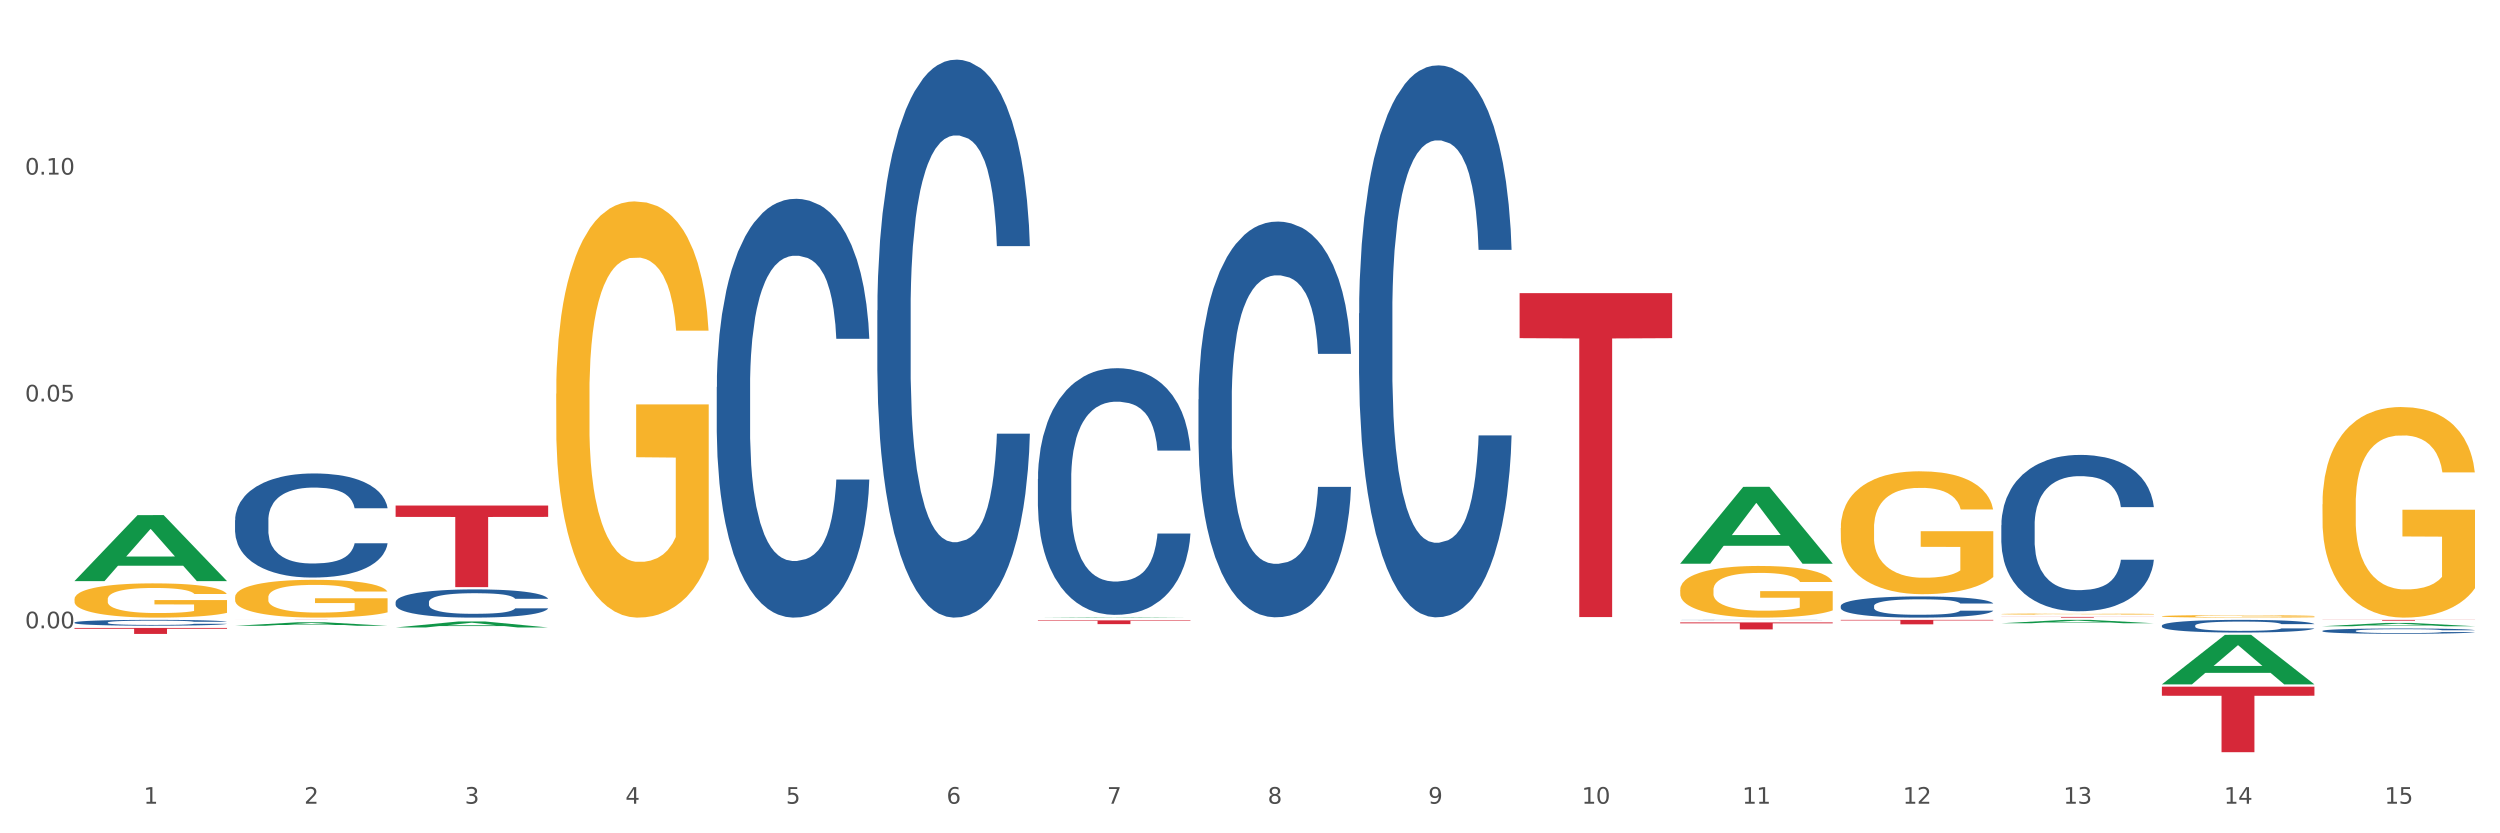 <?xml version="1.0" encoding="utf-8" standalone="no"?>
<!DOCTYPE svg PUBLIC "-//W3C//DTD SVG 1.1//EN"
  "http://www.w3.org/Graphics/SVG/1.1/DTD/svg11.dtd">
<svg xmlns:xlink="http://www.w3.org/1999/xlink" width="1080pt" height="360pt" viewBox="0 0 1080 360" xmlns="http://www.w3.org/2000/svg" version="1.1">
 <rect x="0" y="0" width="1080" height="360" fill="#333333" stroke="none"/>
 <defs>
  <style type="text/css">*{stroke-linejoin: round; stroke-linecap: butt}</style>
 </defs>
 <g id="figure_1">
  <g id="patch_1">
   <path d="M 0 360 
L 1080 360 
L 1080 0 
L 0 0 
z
" style="fill: #ffffff; stroke: #ffffff; stroke-linejoin: miter"/>
  </g>
  <g id="axes_1">
   <g id="matplotlib.axis_1">
    <g id="xtick_1">
     <g id="text_1">
      <!-- 1 -->
      <g style="fill: #4d4d4d" transform="translate(62.07 347.204) scale(0.096 -0.096)">
       <defs>
        <path id="DejaVuSans-31" d="M 794 531 
L 1825 531 
L 1825 4091 
L 703 3866 
L 703 4441 
L 1819 4666 
L 2450 4666 
L 2450 531 
L 3481 531 
L 3481 0 
L 794 0 
L 794 531 
z
" transform="scale(0.016)"/>
       </defs>
       <use xlink:href="#DejaVuSans-31"/>
      </g>
     </g>
    </g>
    <g id="xtick_2">
     <g id="text_2">
      <!-- 2 -->
      <g style="fill: #4d4d4d" transform="translate(131.436 347.204) scale(0.096 -0.096)">
       <defs>
        <path id="DejaVuSans-32" d="M 1228 531 
L 3431 531 
L 3431 0 
L 469 0 
L 469 531 
Q 828 903 1448 1529 
Q 2069 2156 2228 2338 
Q 2531 2678 2651 2914 
Q 2772 3150 2772 3378 
Q 2772 3750 2511 3984 
Q 2250 4219 1831 4219 
Q 1534 4219 1204 4116 
Q 875 4013 500 3803 
L 500 4441 
Q 881 4594 1212 4672 
Q 1544 4750 1819 4750 
Q 2544 4750 2975 4387 
Q 3406 4025 3406 3419 
Q 3406 3131 3298 2873 
Q 3191 2616 2906 2266 
Q 2828 2175 2409 1742 
Q 1991 1309 1228 531 
z
" transform="scale(0.016)"/>
       </defs>
       <use xlink:href="#DejaVuSans-32"/>
      </g>
     </g>
    </g>
    <g id="xtick_3">
     <g id="text_3">
      <!-- 3 -->
      <g style="fill: #4d4d4d" transform="translate(200.802 347.204) scale(0.096 -0.096)">
       <defs>
        <path id="DejaVuSans-33" d="M 2597 2516 
Q 3050 2419 3304 2112 
Q 3559 1806 3559 1356 
Q 3559 666 3084 287 
Q 2609 -91 1734 -91 
Q 1441 -91 1130 -33 
Q 819 25 488 141 
L 488 750 
Q 750 597 1062 519 
Q 1375 441 1716 441 
Q 2309 441 2620 675 
Q 2931 909 2931 1356 
Q 2931 1769 2642 2001 
Q 2353 2234 1838 2234 
L 1294 2234 
L 1294 2753 
L 1863 2753 
Q 2328 2753 2575 2939 
Q 2822 3125 2822 3475 
Q 2822 3834 2567 4026 
Q 2313 4219 1838 4219 
Q 1578 4219 1281 4162 
Q 984 4106 628 3988 
L 628 4550 
Q 988 4650 1302 4700 
Q 1616 4750 1894 4750 
Q 2613 4750 3031 4423 
Q 3450 4097 3450 3541 
Q 3450 3153 3228 2886 
Q 3006 2619 2597 2516 
z
" transform="scale(0.016)"/>
       </defs>
       <use xlink:href="#DejaVuSans-33"/>
      </g>
     </g>
    </g>
    <g id="xtick_4">
     <g id="text_4">
      <!-- 4 -->
      <g style="fill: #4d4d4d" transform="translate(270.169 347.204) scale(0.096 -0.096)">
       <defs>
        <path id="DejaVuSans-34" d="M 2419 4116 
L 825 1625 
L 2419 1625 
L 2419 4116 
z
M 2253 4666 
L 3047 4666 
L 3047 1625 
L 3713 1625 
L 3713 1100 
L 3047 1100 
L 3047 0 
L 2419 0 
L 2419 1100 
L 313 1100 
L 313 1709 
L 2253 4666 
z
" transform="scale(0.016)"/>
       </defs>
       <use xlink:href="#DejaVuSans-34"/>
      </g>
     </g>
    </g>
    <g id="xtick_5">
     <g id="text_5">
      <!-- 5 -->
      <g style="fill: #4d4d4d" transform="translate(339.535 347.204) scale(0.096 -0.096)">
       <defs>
        <path id="DejaVuSans-35" d="M 691 4666 
L 3169 4666 
L 3169 4134 
L 1269 4134 
L 1269 2991 
Q 1406 3038 1543 3061 
Q 1681 3084 1819 3084 
Q 2600 3084 3056 2656 
Q 3513 2228 3513 1497 
Q 3513 744 3044 326 
Q 2575 -91 1722 -91 
Q 1428 -91 1123 -41 
Q 819 9 494 109 
L 494 744 
Q 775 591 1075 516 
Q 1375 441 1709 441 
Q 2250 441 2565 725 
Q 2881 1009 2881 1497 
Q 2881 1984 2565 2268 
Q 2250 2553 1709 2553 
Q 1456 2553 1204 2497 
Q 953 2441 691 2322 
L 691 4666 
z
" transform="scale(0.016)"/>
       </defs>
       <use xlink:href="#DejaVuSans-35"/>
      </g>
     </g>
    </g>
    <g id="xtick_6">
     <g id="text_6">
      <!-- 6 -->
      <g style="fill: #4d4d4d" transform="translate(408.901 347.204) scale(0.096 -0.096)">
       <defs>
        <path id="DejaVuSans-36" d="M 2113 2584 
Q 1688 2584 1439 2293 
Q 1191 2003 1191 1497 
Q 1191 994 1439 701 
Q 1688 409 2113 409 
Q 2538 409 2786 701 
Q 3034 994 3034 1497 
Q 3034 2003 2786 2293 
Q 2538 2584 2113 2584 
z
M 3366 4563 
L 3366 3988 
Q 3128 4100 2886 4159 
Q 2644 4219 2406 4219 
Q 1781 4219 1451 3797 
Q 1122 3375 1075 2522 
Q 1259 2794 1537 2939 
Q 1816 3084 2150 3084 
Q 2853 3084 3261 2657 
Q 3669 2231 3669 1497 
Q 3669 778 3244 343 
Q 2819 -91 2113 -91 
Q 1303 -91 875 529 
Q 447 1150 447 2328 
Q 447 3434 972 4092 
Q 1497 4750 2381 4750 
Q 2619 4750 2861 4703 
Q 3103 4656 3366 4563 
z
" transform="scale(0.016)"/>
       </defs>
       <use xlink:href="#DejaVuSans-36"/>
      </g>
     </g>
    </g>
    <g id="xtick_7">
     <g id="text_7">
      <!-- 7 -->
      <g style="fill: #4d4d4d" transform="translate(478.267 347.204) scale(0.096 -0.096)">
       <defs>
        <path id="DejaVuSans-37" d="M 525 4666 
L 3525 4666 
L 3525 4397 
L 1831 0 
L 1172 0 
L 2766 4134 
L 525 4134 
L 525 4666 
z
" transform="scale(0.016)"/>
       </defs>
       <use xlink:href="#DejaVuSans-37"/>
      </g>
     </g>
    </g>
    <g id="xtick_8">
     <g id="text_8">
      <!-- 8 -->
      <g style="fill: #4d4d4d" transform="translate(547.634 347.204) scale(0.096 -0.096)">
       <defs>
        <path id="DejaVuSans-38" d="M 2034 2216 
Q 1584 2216 1326 1975 
Q 1069 1734 1069 1313 
Q 1069 891 1326 650 
Q 1584 409 2034 409 
Q 2484 409 2743 651 
Q 3003 894 3003 1313 
Q 3003 1734 2745 1975 
Q 2488 2216 2034 2216 
z
M 1403 2484 
Q 997 2584 770 2862 
Q 544 3141 544 3541 
Q 544 4100 942 4425 
Q 1341 4750 2034 4750 
Q 2731 4750 3128 4425 
Q 3525 4100 3525 3541 
Q 3525 3141 3298 2862 
Q 3072 2584 2669 2484 
Q 3125 2378 3379 2068 
Q 3634 1759 3634 1313 
Q 3634 634 3220 271 
Q 2806 -91 2034 -91 
Q 1263 -91 848 271 
Q 434 634 434 1313 
Q 434 1759 690 2068 
Q 947 2378 1403 2484 
z
M 1172 3481 
Q 1172 3119 1398 2916 
Q 1625 2713 2034 2713 
Q 2441 2713 2670 2916 
Q 2900 3119 2900 3481 
Q 2900 3844 2670 4047 
Q 2441 4250 2034 4250 
Q 1625 4250 1398 4047 
Q 1172 3844 1172 3481 
z
" transform="scale(0.016)"/>
       </defs>
       <use xlink:href="#DejaVuSans-38"/>
      </g>
     </g>
    </g>
    <g id="xtick_9">
     <g id="text_9">
      <!-- 9 -->
      <g style="fill: #4d4d4d" transform="translate(617 347.204) scale(0.096 -0.096)">
       <defs>
        <path id="DejaVuSans-39" d="M 703 97 
L 703 672 
Q 941 559 1184 500 
Q 1428 441 1663 441 
Q 2288 441 2617 861 
Q 2947 1281 2994 2138 
Q 2813 1869 2534 1725 
Q 2256 1581 1919 1581 
Q 1219 1581 811 2004 
Q 403 2428 403 3163 
Q 403 3881 828 4315 
Q 1253 4750 1959 4750 
Q 2769 4750 3195 4129 
Q 3622 3509 3622 2328 
Q 3622 1225 3098 567 
Q 2575 -91 1691 -91 
Q 1453 -91 1209 -44 
Q 966 3 703 97 
z
M 1959 2075 
Q 2384 2075 2632 2365 
Q 2881 2656 2881 3163 
Q 2881 3666 2632 3958 
Q 2384 4250 1959 4250 
Q 1534 4250 1286 3958 
Q 1038 3666 1038 3163 
Q 1038 2656 1286 2365 
Q 1534 2075 1959 2075 
z
" transform="scale(0.016)"/>
       </defs>
       <use xlink:href="#DejaVuSans-39"/>
      </g>
     </g>
    </g>
    <g id="xtick_10">
     <g id="text_10">
      <!-- 10 -->
      <g style="fill: #4d4d4d" transform="translate(683.312 347.204) scale(0.096 -0.096)">
       <defs>
        <path id="DejaVuSans-30" d="M 2034 4250 
Q 1547 4250 1301 3770 
Q 1056 3291 1056 2328 
Q 1056 1369 1301 889 
Q 1547 409 2034 409 
Q 2525 409 2770 889 
Q 3016 1369 3016 2328 
Q 3016 3291 2770 3770 
Q 2525 4250 2034 4250 
z
M 2034 4750 
Q 2819 4750 3233 4129 
Q 3647 3509 3647 2328 
Q 3647 1150 3233 529 
Q 2819 -91 2034 -91 
Q 1250 -91 836 529 
Q 422 1150 422 2328 
Q 422 3509 836 4129 
Q 1250 4750 2034 4750 
z
" transform="scale(0.016)"/>
       </defs>
       <use xlink:href="#DejaVuSans-31"/>
       <use xlink:href="#DejaVuSans-30" transform="translate(63.623 0)"/>
      </g>
     </g>
    </g>
    <g id="xtick_11">
     <g id="text_11">
      <!-- 11 -->
      <g style="fill: #4d4d4d" transform="translate(752.678 347.204) scale(0.096 -0.096)">
       <use xlink:href="#DejaVuSans-31"/>
       <use xlink:href="#DejaVuSans-31" transform="translate(63.623 0)"/>
      </g>
     </g>
    </g>
    <g id="xtick_12">
     <g id="text_12">
      <!-- 12 -->
      <g style="fill: #4d4d4d" transform="translate(822.044 347.204) scale(0.096 -0.096)">
       <use xlink:href="#DejaVuSans-31"/>
       <use xlink:href="#DejaVuSans-32" transform="translate(63.623 0)"/>
      </g>
     </g>
    </g>
    <g id="xtick_13">
     <g id="text_13">
      <!-- 13 -->
      <g style="fill: #4d4d4d" transform="translate(891.411 347.204) scale(0.096 -0.096)">
       <use xlink:href="#DejaVuSans-31"/>
       <use xlink:href="#DejaVuSans-33" transform="translate(63.623 0)"/>
      </g>
     </g>
    </g>
    <g id="xtick_14">
     <g id="text_14">
      <!-- 14 -->
      <g style="fill: #4d4d4d" transform="translate(960.777 347.204) scale(0.096 -0.096)">
       <use xlink:href="#DejaVuSans-31"/>
       <use xlink:href="#DejaVuSans-34" transform="translate(63.623 0)"/>
      </g>
     </g>
    </g>
    <g id="xtick_15">
     <g id="text_15">
      <!-- 15 -->
      <g style="fill: #4d4d4d" transform="translate(1030.143 347.204) scale(0.096 -0.096)">
       <use xlink:href="#DejaVuSans-31"/>
       <use xlink:href="#DejaVuSans-35" transform="translate(63.623 0)"/>
      </g>
     </g>
    </g>
    <g id="xtick_16"/>
    <g id="xtick_17"/>
    <g id="xtick_18"/>
    <g id="xtick_19"/>
    <g id="xtick_20"/>
    <g id="xtick_21"/>
    <g id="xtick_22"/>
    <g id="xtick_23"/>
    <g id="xtick_24"/>
    <g id="xtick_25"/>
    <g id="xtick_26"/>
    <g id="xtick_27"/>
    <g id="xtick_28"/>
    <g id="xtick_29"/>
   </g>
   <g id="matplotlib.axis_2">
    <g id="ytick_1">
     <g id="text_16">
      <!-- 0.00 -->
      <g style="fill: #4d4d4d" transform="translate(10.8 271.429) scale(0.096 -0.096)">
       <defs>
        <path id="DejaVuSans-2e" d="M 684 794 
L 1344 794 
L 1344 0 
L 684 0 
L 684 794 
z
" transform="scale(0.016)"/>
       </defs>
       <use xlink:href="#DejaVuSans-30"/>
       <use xlink:href="#DejaVuSans-2e" transform="translate(63.623 0)"/>
       <use xlink:href="#DejaVuSans-30" transform="translate(95.41 0)"/>
       <use xlink:href="#DejaVuSans-30" transform="translate(159.033 0)"/>
      </g>
     </g>
    </g>
    <g id="ytick_2">
     <g id="text_17">
      <!-- 0.05 -->
      <g style="fill: #4d4d4d" transform="translate(10.8 173.433) scale(0.096 -0.096)">
       <use xlink:href="#DejaVuSans-30"/>
       <use xlink:href="#DejaVuSans-2e" transform="translate(63.623 0)"/>
       <use xlink:href="#DejaVuSans-30" transform="translate(95.41 0)"/>
       <use xlink:href="#DejaVuSans-35" transform="translate(159.033 0)"/>
      </g>
     </g>
    </g>
    <g id="ytick_3">
     <g id="text_18">
      <!-- 0.10 -->
      <g style="fill: #4d4d4d" transform="translate(10.8 75.438) scale(0.096 -0.096)">
       <use xlink:href="#DejaVuSans-30"/>
       <use xlink:href="#DejaVuSans-2e" transform="translate(63.623 0)"/>
       <use xlink:href="#DejaVuSans-31" transform="translate(95.41 0)"/>
       <use xlink:href="#DejaVuSans-30" transform="translate(159.033 0)"/>
      </g>
     </g>
    </g>
    <g id="ytick_4"/>
    <g id="ytick_5"/>
    <g id="ytick_6"/>
    <g id="ytick_7"/>
   </g>
   <g id="PolyCollection_1">
    <path d="M 32.175 250.989 
L 32.243 250.962 
L 59.417 222.539 
L 70.695 222.512 
L 98.073 251.043 
L 85.029 251.043 
L 79.119 244.399 
L 51.061 244.399 
L 50.857 244.506 
L 45.151 251.043 
L 32.175 251.043 
L 32.175 250.989 
L 54.594 240.434 
L 75.586 240.407 
L 65.192 228.593 
L 65.056 228.54 
L 64.92 228.62 
L 54.526 240.407 
L 54.594 240.434 
L 32.175 250.989 
z
" clip-path="url(#pdb8a4f2145)" style="fill: #109648"/>
    <path d="M 170.907 218.401 
L 236.805 218.401 
L 236.805 223.299 
L 210.883 223.332 
L 210.883 253.648 
L 196.673 253.648 
L 196.673 223.332 
L 170.907 223.299 
L 170.907 218.434 
L 170.907 218.401 
z
" clip-path="url(#pdb8a4f2145)" style="fill: #d62839"/>
    <path d="M 448.372 267.979 
L 514.27 267.979 
L 514.27 268.209 
L 488.348 268.211 
L 488.348 269.635 
L 474.138 269.635 
L 474.138 268.211 
L 448.372 268.209 
L 448.372 267.981 
L 448.372 267.979 
z
" clip-path="url(#pdb8a4f2145)" style="fill: #d62839"/>
    <path d="M 656.471 126.634 
L 722.369 126.634 
L 722.369 146.08 
L 696.447 146.212 
L 696.447 266.566 
L 682.237 266.566 
L 682.237 146.212 
L 656.471 146.08 
L 656.471 126.766 
L 656.471 126.634 
z
" clip-path="url(#pdb8a4f2145)" style="fill: #d62839"/>
    <path d="M 725.837 268.87 
L 791.735 268.87 
L 791.735 269.29 
L 765.813 269.293 
L 765.813 271.896 
L 751.603 271.896 
L 751.603 269.293 
L 725.837 269.29 
L 725.837 268.872 
L 725.837 268.87 
z
" clip-path="url(#pdb8a4f2145)" style="fill: #d62839"/>
    <path d="M 795.203 267.782 
L 861.101 267.782 
L 861.101 268.05 
L 835.179 268.051 
L 835.179 269.707 
L 820.969 269.707 
L 820.969 268.051 
L 795.203 268.05 
L 795.203 267.784 
L 795.203 267.782 
z
" clip-path="url(#pdb8a4f2145)" style="fill: #d62839"/>
    <path d="M 864.57 266.501 
L 930.468 266.501 
L 930.468 266.545 
L 904.546 266.545 
L 904.546 266.814 
L 890.335 266.814 
L 890.335 266.545 
L 864.57 266.545 
L 864.57 266.501 
L 864.57 266.501 
z
" clip-path="url(#pdb8a4f2145)" style="fill: #d62839"/>
    <path d="M 933.936 296.634 
L 999.834 296.634 
L 999.834 300.569 
L 973.912 300.595 
L 973.912 324.95 
L 959.702 324.95 
L 959.702 300.595 
L 933.936 300.569 
L 933.936 296.66 
L 933.936 296.634 
z
" clip-path="url(#pdb8a4f2145)" style="fill: #d62839"/>
    <path d="M 1003.302 267.782 
L 1069.2 267.782 
L 1069.2 267.831 
L 1043.278 267.832 
L 1043.278 268.136 
L 1029.068 268.136 
L 1029.068 267.832 
L 1003.302 267.831 
L 1003.302 267.782 
L 1003.302 267.782 
z
" clip-path="url(#pdb8a4f2145)" style="fill: #d62839"/>
    <path d="M 32.175 268.915 
L 32.253 268.912 
L 32.253 268.848 
L 32.487 268.76 
L 33.343 268.599 
L 34.434 268.477 
L 36.303 268.335 
L 37.316 268.275 
L 38.64 268.208 
L 41.366 268.1 
L 44.482 268.008 
L 46.663 267.957 
L 48.299 267.925 
L 51.96 267.867 
L 54.063 267.842 
L 56.244 267.821 
L 58.114 267.807 
L 61.229 267.791 
L 63.722 267.784 
L 66.604 267.782 
L 69.019 267.784 
L 72.212 267.794 
L 76.886 267.821 
L 78.677 267.837 
L 81.092 267.865 
L 83.585 267.902 
L 85.61 267.939 
L 87.947 267.992 
L 90.361 268.061 
L 92.698 268.148 
L 94.334 268.229 
L 95.658 268.314 
L 96.827 268.417 
L 97.683 268.53 
L 98.073 268.625 
L 83.818 268.625 
L 83.429 268.539 
L 82.65 268.447 
L 81.871 268.385 
L 81.014 268.335 
L 79.69 268.277 
L 78.522 268.24 
L 76.574 268.196 
L 74.783 268.169 
L 73.303 268.153 
L 71.511 268.139 
L 67.694 268.125 
L 64.968 268.125 
L 63.255 268.13 
L 61.151 268.141 
L 59.36 268.157 
L 57.257 268.185 
L 55.621 268.215 
L 53.985 268.254 
L 53.05 268.282 
L 51.648 268.332 
L 50.714 268.374 
L 49.467 268.445 
L 48.766 268.496 
L 47.52 268.627 
L 46.975 268.724 
L 46.741 268.79 
L 46.585 268.864 
L 46.585 269.223 
L 47.053 269.384 
L 47.442 269.453 
L 48.065 269.532 
L 49.234 269.633 
L 50.947 269.732 
L 52.739 269.803 
L 54.219 269.847 
L 55.621 269.879 
L 57.023 269.904 
L 58.737 269.927 
L 60.139 269.941 
L 62.242 269.955 
L 64.734 269.962 
L 66.682 269.962 
L 70.654 269.951 
L 72.446 269.939 
L 74.16 269.923 
L 76.029 269.898 
L 77.509 269.87 
L 78.366 269.849 
L 79.768 269.805 
L 80.858 269.759 
L 81.793 269.706 
L 82.416 269.66 
L 83.117 269.591 
L 83.663 269.513 
L 83.818 269.472 
L 98.073 269.472 
L 97.761 269.555 
L 97.216 269.635 
L 96.126 269.743 
L 95.269 269.805 
L 93.945 269.881 
L 92.542 269.946 
L 90.595 270.017 
L 88.804 270.07 
L 86.934 270.116 
L 84.909 270.158 
L 81.248 270.215 
L 79.924 270.231 
L 77.12 270.259 
L 74.939 270.275 
L 71.745 270.291 
L 68.473 270.3 
L 65.046 270.303 
L 62.008 270.298 
L 58.659 270.284 
L 56.556 270.27 
L 54.219 270.25 
L 51.493 270.218 
L 48.922 270.178 
L 46.507 270.132 
L 44.248 270.079 
L 42.145 270.02 
L 39.419 269.921 
L 37.394 269.824 
L 35.914 269.734 
L 34.901 269.658 
L 33.889 269.561 
L 33.343 269.495 
L 32.487 269.334 
L 32.175 269.184 
L 32.175 268.915 
z
" clip-path="url(#pdb8a4f2145)" style="fill: #255c99"/>
    <path d="M 101.541 267.782 
L 167.439 267.782 
L 167.439 267.79 
L 141.517 267.79 
L 141.517 267.839 
L 127.307 267.839 
L 127.307 267.79 
L 101.541 267.79 
L 101.541 267.782 
L 101.541 267.782 
z
" clip-path="url(#pdb8a4f2145)" style="fill: #d62839"/>
    <path d="M 101.541 224.738 
L 101.619 224.697 
L 101.619 223.546 
L 101.853 221.985 
L 102.71 219.11 
L 103.8 216.933 
L 105.67 214.386 
L 106.682 213.318 
L 108.006 212.126 
L 110.733 210.196 
L 113.848 208.552 
L 116.029 207.649 
L 117.665 207.073 
L 121.326 206.046 
L 123.429 205.595 
L 125.61 205.225 
L 127.48 204.978 
L 130.595 204.691 
L 133.088 204.568 
L 135.97 204.527 
L 138.385 204.568 
L 141.578 204.732 
L 146.252 205.225 
L 148.044 205.512 
L 150.458 206.005 
L 152.951 206.663 
L 154.976 207.32 
L 157.313 208.265 
L 159.728 209.497 
L 162.064 211.058 
L 163.7 212.496 
L 165.024 214.016 
L 166.193 215.865 
L 167.05 217.877 
L 167.439 219.562 
L 153.185 219.562 
L 152.795 218.042 
L 152.016 216.399 
L 151.237 215.289 
L 150.38 214.386 
L 149.056 213.359 
L 147.888 212.701 
L 145.941 211.921 
L 144.149 211.428 
L 142.669 211.14 
L 140.877 210.894 
L 137.061 210.647 
L 134.334 210.647 
L 132.621 210.73 
L 130.518 210.935 
L 128.726 211.223 
L 126.623 211.715 
L 124.987 212.25 
L 123.351 212.948 
L 122.417 213.441 
L 121.015 214.345 
L 120.08 215.084 
L 118.834 216.358 
L 118.133 217.261 
L 116.886 219.603 
L 116.341 221.328 
L 116.107 222.519 
L 115.952 223.834 
L 115.952 230.242 
L 116.419 233.118 
L 116.808 234.35 
L 117.431 235.747 
L 118.6 237.555 
L 120.314 239.321 
L 122.105 240.595 
L 123.585 241.375 
L 124.987 241.95 
L 126.389 242.402 
L 128.103 242.813 
L 129.505 243.059 
L 131.608 243.306 
L 134.101 243.429 
L 136.048 243.429 
L 140.021 243.224 
L 141.812 243.018 
L 143.526 242.731 
L 145.395 242.279 
L 146.875 241.786 
L 147.732 241.416 
L 149.134 240.636 
L 150.225 239.814 
L 151.159 238.869 
L 151.783 238.048 
L 152.484 236.815 
L 153.029 235.419 
L 153.185 234.679 
L 167.439 234.679 
L 167.128 236.158 
L 166.582 237.596 
L 165.492 239.527 
L 164.635 240.636 
L 163.311 241.991 
L 161.909 243.142 
L 159.961 244.415 
L 158.17 245.36 
L 156.3 246.181 
L 154.275 246.921 
L 150.614 247.948 
L 149.29 248.235 
L 146.486 248.728 
L 144.305 249.016 
L 141.111 249.304 
L 137.84 249.468 
L 134.412 249.509 
L 131.374 249.427 
L 128.025 249.18 
L 125.922 248.934 
L 123.585 248.564 
L 120.859 247.989 
L 118.288 247.291 
L 115.874 246.469 
L 113.615 245.524 
L 111.512 244.456 
L 108.785 242.69 
L 106.76 240.964 
L 105.28 239.362 
L 104.267 238.007 
L 103.255 236.281 
L 102.71 235.09 
L 101.853 232.214 
L 101.541 229.544 
L 101.541 224.738 
z
" clip-path="url(#pdb8a4f2145)" style="fill: #255c99"/>
    <path d="M 170.907 260.097 
L 170.985 260.085 
L 170.985 259.773 
L 171.219 259.35 
L 172.076 258.57 
L 173.166 257.98 
L 175.036 257.289 
L 176.048 257 
L 177.373 256.677 
L 180.099 256.153 
L 183.215 255.707 
L 185.396 255.462 
L 187.031 255.306 
L 190.692 255.028 
L 192.796 254.905 
L 194.977 254.805 
L 196.846 254.738 
L 199.962 254.66 
L 202.454 254.627 
L 205.336 254.616 
L 207.751 254.627 
L 210.945 254.671 
L 215.618 254.805 
L 217.41 254.883 
L 219.825 255.017 
L 222.317 255.195 
L 224.342 255.373 
L 226.679 255.629 
L 229.094 255.964 
L 231.431 256.387 
L 233.066 256.777 
L 234.391 257.189 
L 235.559 257.69 
L 236.416 258.236 
L 236.805 258.693 
L 222.551 258.693 
L 222.161 258.281 
L 221.382 257.835 
L 220.604 257.534 
L 219.747 257.289 
L 218.422 257.011 
L 217.254 256.832 
L 215.307 256.621 
L 213.515 256.487 
L 212.035 256.409 
L 210.244 256.342 
L 206.427 256.275 
L 203.701 256.275 
L 201.987 256.298 
L 199.884 256.353 
L 198.092 256.431 
L 195.989 256.565 
L 194.353 256.71 
L 192.718 256.899 
L 191.783 257.033 
L 190.381 257.278 
L 189.446 257.479 
L 188.2 257.824 
L 187.499 258.069 
L 186.252 258.704 
L 185.707 259.172 
L 185.474 259.495 
L 185.318 259.851 
L 185.318 261.589 
L 185.785 262.369 
L 186.175 262.703 
L 186.798 263.082 
L 187.966 263.572 
L 189.68 264.051 
L 191.471 264.397 
L 192.951 264.608 
L 194.353 264.764 
L 195.755 264.887 
L 197.469 264.998 
L 198.871 265.065 
L 200.974 265.132 
L 203.467 265.165 
L 205.414 265.165 
L 209.387 265.11 
L 211.178 265.054 
L 212.892 264.976 
L 214.761 264.853 
L 216.241 264.72 
L 217.098 264.619 
L 218.5 264.408 
L 219.591 264.185 
L 220.526 263.929 
L 221.149 263.706 
L 221.85 263.372 
L 222.395 262.993 
L 222.551 262.792 
L 236.805 262.792 
L 236.494 263.193 
L 235.949 263.583 
L 234.858 264.107 
L 234.001 264.408 
L 232.677 264.775 
L 231.275 265.087 
L 229.328 265.433 
L 227.536 265.689 
L 225.667 265.912 
L 223.641 266.112 
L 219.98 266.391 
L 218.656 266.469 
L 215.852 266.602 
L 213.671 266.68 
L 210.477 266.758 
L 207.206 266.803 
L 203.779 266.814 
L 200.741 266.792 
L 197.391 266.725 
L 195.288 266.658 
L 192.951 266.558 
L 190.225 266.402 
L 187.655 266.212 
L 185.24 265.99 
L 182.981 265.733 
L 180.878 265.444 
L 178.152 264.965 
L 176.126 264.497 
L 174.646 264.062 
L 173.634 263.695 
L 172.621 263.227 
L 172.076 262.904 
L 171.219 262.124 
L 170.907 261.4 
L 170.907 260.097 
z
" clip-path="url(#pdb8a4f2145)" style="fill: #255c99"/>
    <path d="M 309.64 167.175 
L 309.718 167.01 
L 309.718 162.383 
L 309.951 156.104 
L 310.808 144.537 
L 311.899 135.78 
L 313.768 125.535 
L 314.781 121.239 
L 316.105 116.447 
L 318.831 108.681 
L 321.947 102.071 
L 324.128 98.436 
L 325.764 96.122 
L 329.425 91.991 
L 331.528 90.174 
L 333.709 88.687 
L 335.578 87.695 
L 338.694 86.539 
L 341.187 86.043 
L 344.069 85.878 
L 346.484 86.043 
L 349.677 86.704 
L 354.351 88.687 
L 356.142 89.843 
L 358.557 91.826 
L 361.05 94.47 
L 363.075 97.114 
L 365.412 100.914 
L 367.826 105.872 
L 370.163 112.151 
L 371.799 117.934 
L 373.123 124.048 
L 374.291 131.484 
L 375.148 139.58 
L 375.538 146.355 
L 361.283 146.355 
L 360.894 140.241 
L 360.115 133.632 
L 359.336 129.17 
L 358.479 125.535 
L 357.155 121.404 
L 355.987 118.76 
L 354.039 115.621 
L 352.248 113.638 
L 350.768 112.481 
L 348.976 111.49 
L 345.159 110.498 
L 342.433 110.498 
L 340.719 110.829 
L 338.616 111.655 
L 336.825 112.812 
L 334.722 114.794 
L 333.086 116.943 
L 331.45 119.752 
L 330.515 121.734 
L 329.113 125.37 
L 328.179 128.344 
L 326.932 133.466 
L 326.231 137.102 
L 324.985 146.52 
L 324.44 153.46 
L 324.206 158.252 
L 324.05 163.54 
L 324.05 189.317 
L 324.518 200.884 
L 324.907 205.841 
L 325.53 211.459 
L 326.699 218.73 
L 328.412 225.835 
L 330.204 230.957 
L 331.684 234.097 
L 333.086 236.41 
L 334.488 238.228 
L 336.202 239.88 
L 337.604 240.872 
L 339.707 241.863 
L 342.199 242.359 
L 344.147 242.359 
L 348.119 241.532 
L 349.911 240.706 
L 351.624 239.55 
L 353.494 237.732 
L 354.974 235.749 
L 355.831 234.262 
L 357.233 231.122 
L 358.323 227.818 
L 359.258 224.017 
L 359.881 220.712 
L 360.582 215.755 
L 361.127 210.137 
L 361.283 207.163 
L 375.538 207.163 
L 375.226 213.111 
L 374.681 218.895 
L 373.59 226.661 
L 372.734 231.122 
L 371.409 236.575 
L 370.007 241.202 
L 368.06 246.324 
L 366.268 250.125 
L 364.399 253.43 
L 362.374 256.404 
L 358.713 260.535 
L 357.389 261.692 
L 354.584 263.674 
L 352.403 264.831 
L 349.21 265.988 
L 345.938 266.649 
L 342.511 266.814 
L 339.473 266.483 
L 336.124 265.492 
L 334.021 264.501 
L 331.684 263.013 
L 328.957 260.7 
L 326.387 257.891 
L 323.972 254.586 
L 321.713 250.786 
L 319.61 246.49 
L 316.884 239.384 
L 314.859 232.444 
L 313.379 226 
L 312.366 220.547 
L 311.354 213.607 
L 310.808 208.815 
L 309.951 197.249 
L 309.64 186.508 
L 309.64 167.175 
z
" clip-path="url(#pdb8a4f2145)" style="fill: #255c99"/>
    <path d="M 379.006 134.069 
L 379.084 133.849 
L 379.084 127.685 
L 379.318 119.319 
L 380.175 103.91 
L 381.265 92.242 
L 383.134 78.593 
L 384.147 72.87 
L 385.471 66.486 
L 388.198 56.139 
L 391.313 47.333 
L 393.494 42.49 
L 395.13 39.408 
L 398.791 33.905 
L 400.894 31.483 
L 403.075 29.502 
L 404.945 28.181 
L 408.06 26.64 
L 410.553 25.98 
L 413.435 25.759 
L 415.85 25.98 
L 419.043 26.86 
L 423.717 29.502 
L 425.509 31.043 
L 427.923 33.685 
L 430.416 37.207 
L 432.441 40.729 
L 434.778 45.792 
L 437.193 52.397 
L 439.529 60.762 
L 441.165 68.467 
L 442.489 76.612 
L 443.658 86.518 
L 444.515 97.305 
L 444.904 106.331 
L 430.65 106.331 
L 430.26 98.186 
L 429.481 89.38 
L 428.702 83.436 
L 427.845 78.593 
L 426.521 73.09 
L 425.353 69.568 
L 423.405 65.385 
L 421.614 62.743 
L 420.134 61.202 
L 418.342 59.881 
L 414.526 58.561 
L 411.799 58.561 
L 410.086 59.001 
L 407.982 60.102 
L 406.191 61.642 
L 404.088 64.284 
L 402.452 67.146 
L 400.816 70.888 
L 399.882 73.53 
L 398.479 78.373 
L 397.545 82.336 
L 396.298 89.16 
L 395.597 94.003 
L 394.351 106.551 
L 393.806 115.797 
L 393.572 122.181 
L 393.416 129.226 
L 393.416 163.568 
L 393.884 178.978 
L 394.273 185.582 
L 394.896 193.067 
L 396.065 202.753 
L 397.778 212.219 
L 399.57 219.043 
L 401.05 223.226 
L 402.452 226.308 
L 403.854 228.73 
L 405.568 230.931 
L 406.97 232.252 
L 409.073 233.573 
L 411.566 234.233 
L 413.513 234.233 
L 417.485 233.132 
L 419.277 232.032 
L 420.991 230.491 
L 422.86 228.069 
L 424.34 225.427 
L 425.197 223.446 
L 426.599 219.263 
L 427.69 214.861 
L 428.624 209.797 
L 429.247 205.395 
L 429.948 198.79 
L 430.494 191.306 
L 430.65 187.343 
L 444.904 187.343 
L 444.592 195.268 
L 444.047 202.973 
L 442.957 213.32 
L 442.1 219.263 
L 440.776 226.528 
L 439.374 232.692 
L 437.426 239.516 
L 435.635 244.58 
L 433.765 248.983 
L 431.74 252.945 
L 428.079 258.449 
L 426.755 259.99 
L 423.951 262.631 
L 421.77 264.172 
L 418.576 265.713 
L 415.304 266.594 
L 411.877 266.814 
L 408.839 266.374 
L 405.49 265.053 
L 403.387 263.732 
L 401.05 261.751 
L 398.324 258.669 
L 395.753 254.926 
L 393.339 250.524 
L 391.08 245.46 
L 388.976 239.737 
L 386.25 230.271 
L 384.225 221.025 
L 382.745 212.439 
L 381.732 205.174 
L 380.72 195.929 
L 380.175 189.544 
L 379.318 174.135 
L 379.006 159.825 
L 379.006 134.069 
z
" clip-path="url(#pdb8a4f2145)" style="fill: #255c99"/>
    <path d="M 448.372 206.937 
L 448.45 206.84 
L 448.45 204.115 
L 448.684 200.416 
L 449.541 193.604 
L 450.631 188.446 
L 452.501 182.412 
L 453.513 179.881 
L 454.837 177.059 
L 457.564 172.485 
L 460.679 168.592 
L 462.861 166.451 
L 464.496 165.088 
L 468.157 162.655 
L 470.26 161.585 
L 472.441 160.709 
L 474.311 160.125 
L 477.427 159.443 
L 479.919 159.151 
L 482.801 159.054 
L 485.216 159.151 
L 488.41 159.541 
L 493.083 160.709 
L 494.875 161.39 
L 497.289 162.558 
L 499.782 164.115 
L 501.807 165.672 
L 504.144 167.911 
L 506.559 170.83 
L 508.896 174.529 
L 510.531 177.935 
L 511.856 181.536 
L 513.024 185.915 
L 513.881 190.684 
L 514.27 194.674 
L 500.016 194.674 
L 499.626 191.073 
L 498.847 187.181 
L 498.068 184.553 
L 497.212 182.412 
L 495.887 179.979 
L 494.719 178.421 
L 492.772 176.572 
L 490.98 175.404 
L 489.5 174.723 
L 487.709 174.139 
L 483.892 173.555 
L 481.165 173.555 
L 479.452 173.75 
L 477.349 174.237 
L 475.557 174.918 
L 473.454 176.086 
L 471.818 177.351 
L 470.183 179.005 
L 469.248 180.173 
L 467.846 182.314 
L 466.911 184.066 
L 465.665 187.083 
L 464.964 189.224 
L 463.717 194.772 
L 463.172 198.859 
L 462.938 201.682 
L 462.783 204.796 
L 462.783 219.978 
L 463.25 226.791 
L 463.639 229.711 
L 464.263 233.02 
L 465.431 237.302 
L 467.145 241.487 
L 468.936 244.504 
L 470.416 246.353 
L 471.818 247.716 
L 473.22 248.786 
L 474.934 249.759 
L 476.336 250.343 
L 478.439 250.927 
L 480.932 251.219 
L 482.879 251.219 
L 486.852 250.733 
L 488.643 250.246 
L 490.357 249.565 
L 492.226 248.494 
L 493.706 247.326 
L 494.563 246.45 
L 495.965 244.601 
L 497.056 242.655 
L 497.99 240.416 
L 498.614 238.47 
L 499.315 235.55 
L 499.86 232.241 
L 500.016 230.489 
L 514.27 230.489 
L 513.959 233.993 
L 513.413 237.399 
L 512.323 241.973 
L 511.466 244.601 
L 510.142 247.813 
L 508.74 250.538 
L 506.792 253.555 
L 505.001 255.793 
L 503.131 257.74 
L 501.106 259.492 
L 497.445 261.925 
L 496.121 262.606 
L 493.317 263.774 
L 491.136 264.455 
L 487.942 265.136 
L 484.671 265.526 
L 481.243 265.623 
L 478.206 265.428 
L 474.856 264.844 
L 472.753 264.26 
L 470.416 263.385 
L 467.69 262.022 
L 465.119 260.368 
L 462.705 258.421 
L 460.446 256.183 
L 458.343 253.652 
L 455.616 249.467 
L 453.591 245.38 
L 452.111 241.584 
L 451.099 238.372 
L 450.086 234.285 
L 449.541 231.463 
L 448.684 224.65 
L 448.372 218.324 
L 448.372 206.937 
z
" clip-path="url(#pdb8a4f2145)" style="fill: #255c99"/>
    <path d="M 517.739 172.531 
L 517.816 172.375 
L 517.816 168.003 
L 518.05 162.07 
L 518.907 151.141 
L 519.997 142.865 
L 521.867 133.185 
L 522.88 129.125 
L 524.204 124.598 
L 526.93 117.259 
L 530.046 111.014 
L 532.227 107.579 
L 533.863 105.393 
L 537.523 101.49 
L 539.627 99.772 
L 541.808 98.367 
L 543.677 97.43 
L 546.793 96.337 
L 549.285 95.869 
L 552.167 95.712 
L 554.582 95.869 
L 557.776 96.493 
L 562.449 98.367 
L 564.241 99.46 
L 566.656 101.333 
L 569.148 103.832 
L 571.173 106.33 
L 573.51 109.921 
L 575.925 114.605 
L 578.262 120.538 
L 579.898 126.003 
L 581.222 131.78 
L 582.39 138.806 
L 583.247 146.457 
L 583.636 152.858 
L 569.382 152.858 
L 568.992 147.081 
L 568.214 140.836 
L 567.435 136.62 
L 566.578 133.185 
L 565.254 129.282 
L 564.085 126.783 
L 562.138 123.817 
L 560.346 121.943 
L 558.866 120.85 
L 557.075 119.914 
L 553.258 118.977 
L 550.532 118.977 
L 548.818 119.289 
L 546.715 120.07 
L 544.923 121.163 
L 542.82 123.036 
L 541.184 125.066 
L 539.549 127.72 
L 538.614 129.594 
L 537.212 133.029 
L 536.277 135.839 
L 535.031 140.68 
L 534.33 144.115 
L 533.084 153.014 
L 532.538 159.572 
L 532.305 164.1 
L 532.149 169.096 
L 532.149 193.453 
L 532.616 204.383 
L 533.006 209.067 
L 533.629 214.376 
L 534.797 221.245 
L 536.511 227.959 
L 538.302 232.8 
L 539.782 235.766 
L 541.184 237.952 
L 542.587 239.669 
L 544.3 241.231 
L 545.702 242.168 
L 547.805 243.104 
L 550.298 243.573 
L 552.245 243.573 
L 556.218 242.792 
L 558.009 242.012 
L 559.723 240.919 
L 561.593 239.201 
L 563.073 237.327 
L 563.929 235.922 
L 565.331 232.956 
L 566.422 229.833 
L 567.357 226.242 
L 567.98 223.119 
L 568.681 218.435 
L 569.226 213.126 
L 569.382 210.316 
L 583.636 210.316 
L 583.325 215.937 
L 582.78 221.402 
L 581.689 228.74 
L 580.832 232.956 
L 579.508 238.108 
L 578.106 242.48 
L 576.159 247.32 
L 574.367 250.911 
L 572.498 254.034 
L 570.472 256.844 
L 566.811 260.748 
L 565.487 261.841 
L 562.683 263.714 
L 560.502 264.807 
L 557.308 265.9 
L 554.037 266.525 
L 550.61 266.681 
L 547.572 266.369 
L 544.222 265.432 
L 542.119 264.495 
L 539.782 263.09 
L 537.056 260.904 
L 534.486 258.25 
L 532.071 255.127 
L 529.812 251.536 
L 527.709 247.476 
L 524.983 240.762 
L 522.957 234.205 
L 521.477 228.115 
L 520.465 222.963 
L 519.452 216.405 
L 518.907 211.877 
L 518.05 200.948 
L 517.739 190.799 
L 517.739 172.531 
z
" clip-path="url(#pdb8a4f2145)" style="fill: #255c99"/>
    <path d="M 587.105 135.381 
L 587.183 135.163 
L 587.183 129.065 
L 587.416 120.789 
L 588.273 105.545 
L 589.364 94.002 
L 591.233 80.5 
L 592.246 74.838 
L 593.57 68.522 
L 596.296 58.286 
L 599.412 49.575 
L 601.593 44.784 
L 603.229 41.735 
L 606.89 36.291 
L 608.993 33.895 
L 611.174 31.935 
L 613.043 30.628 
L 616.159 29.104 
L 618.652 28.45 
L 621.534 28.233 
L 623.948 28.45 
L 627.142 29.322 
L 631.816 31.935 
L 633.607 33.459 
L 636.022 36.073 
L 638.514 39.557 
L 640.54 43.042 
L 642.877 48.051 
L 645.291 54.584 
L 647.628 62.86 
L 649.264 70.482 
L 650.588 78.54 
L 651.756 88.34 
L 652.613 99.011 
L 653.003 107.94 
L 638.748 107.94 
L 638.359 99.882 
L 637.58 91.171 
L 636.801 85.291 
L 635.944 80.5 
L 634.62 75.055 
L 633.451 71.571 
L 631.504 67.433 
L 629.713 64.82 
L 628.233 63.295 
L 626.441 61.989 
L 622.624 60.682 
L 619.898 60.682 
L 618.184 61.117 
L 616.081 62.206 
L 614.29 63.731 
L 612.186 66.344 
L 610.551 69.175 
L 608.915 72.878 
L 607.98 75.491 
L 606.578 80.282 
L 605.643 84.202 
L 604.397 90.953 
L 603.696 95.745 
L 602.45 108.158 
L 601.905 117.305 
L 601.671 123.62 
L 601.515 130.589 
L 601.515 164.563 
L 601.982 179.808 
L 602.372 186.341 
L 602.995 193.746 
L 604.163 203.328 
L 605.877 212.693 
L 607.669 219.444 
L 609.149 223.582 
L 610.551 226.631 
L 611.953 229.026 
L 613.666 231.204 
L 615.069 232.511 
L 617.172 233.817 
L 619.664 234.471 
L 621.612 234.471 
L 625.584 233.382 
L 627.376 232.293 
L 629.089 230.769 
L 630.959 228.373 
L 632.439 225.76 
L 633.296 223.8 
L 634.698 219.662 
L 635.788 215.306 
L 636.723 210.297 
L 637.346 205.942 
L 638.047 199.408 
L 638.592 192.004 
L 638.748 188.084 
L 653.003 188.084 
L 652.691 195.924 
L 652.146 203.546 
L 651.055 213.782 
L 650.199 219.662 
L 648.874 226.848 
L 647.472 232.946 
L 645.525 239.698 
L 643.733 244.706 
L 641.864 249.062 
L 639.839 252.982 
L 636.178 258.427 
L 634.853 259.951 
L 632.049 262.564 
L 629.868 264.089 
L 626.675 265.613 
L 623.403 266.485 
L 619.976 266.702 
L 616.938 266.267 
L 613.589 264.96 
L 611.485 263.653 
L 609.149 261.693 
L 606.422 258.644 
L 603.852 254.942 
L 601.437 250.587 
L 599.178 245.578 
L 597.075 239.915 
L 594.349 230.551 
L 592.324 221.404 
L 590.844 212.911 
L 589.831 205.724 
L 588.818 196.577 
L 588.273 190.261 
L 587.416 175.017 
L 587.105 160.861 
L 587.105 135.381 
z
" clip-path="url(#pdb8a4f2145)" style="fill: #255c99"/>
    <path d="M 725.837 267.836 
L 725.915 267.836 
L 725.915 267.833 
L 726.149 267.828 
L 727.006 267.821 
L 728.096 267.815 
L 729.966 267.808 
L 730.978 267.805 
L 732.302 267.802 
L 735.029 267.797 
L 738.144 267.793 
L 740.325 267.79 
L 741.961 267.789 
L 745.622 267.786 
L 747.725 267.785 
L 749.906 267.784 
L 751.776 267.783 
L 754.891 267.782 
L 757.384 267.782 
L 760.266 267.782 
L 762.681 267.782 
L 765.874 267.783 
L 770.548 267.784 
L 772.34 267.785 
L 774.754 267.786 
L 777.247 267.788 
L 779.272 267.789 
L 781.609 267.792 
L 784.024 267.795 
L 786.36 267.799 
L 787.996 267.803 
L 789.32 267.807 
L 790.489 267.812 
L 791.346 267.818 
L 791.735 267.822 
L 777.481 267.822 
L 777.091 267.818 
L 776.312 267.814 
L 775.533 267.811 
L 774.676 267.808 
L 773.352 267.806 
L 772.184 267.804 
L 770.237 267.802 
L 768.445 267.8 
L 766.965 267.8 
L 765.173 267.799 
L 761.357 267.798 
L 758.63 267.798 
L 756.917 267.799 
L 754.814 267.799 
L 753.022 267.8 
L 750.919 267.801 
L 749.283 267.803 
L 747.647 267.804 
L 746.713 267.806 
L 745.311 267.808 
L 744.376 267.81 
L 743.13 267.813 
L 742.429 267.816 
L 741.182 267.822 
L 740.637 267.827 
L 740.403 267.83 
L 740.248 267.833 
L 740.248 267.85 
L 740.715 267.858 
L 741.104 267.861 
L 741.727 267.865 
L 742.896 267.87 
L 744.61 267.874 
L 746.401 267.878 
L 747.881 267.88 
L 749.283 267.881 
L 750.685 267.883 
L 752.399 267.884 
L 753.801 267.884 
L 755.904 267.885 
L 758.397 267.885 
L 760.344 267.885 
L 764.317 267.885 
L 766.108 267.884 
L 767.822 267.884 
L 769.691 267.882 
L 771.171 267.881 
L 772.028 267.88 
L 773.43 267.878 
L 774.521 267.876 
L 775.455 267.873 
L 776.079 267.871 
L 776.78 267.868 
L 777.325 267.864 
L 777.481 267.862 
L 791.735 267.862 
L 791.424 267.866 
L 790.878 267.87 
L 789.788 267.875 
L 788.931 267.878 
L 787.607 267.882 
L 786.205 267.885 
L 784.257 267.888 
L 782.466 267.891 
L 780.596 267.893 
L 778.571 267.895 
L 774.91 267.897 
L 773.586 267.898 
L 770.782 267.899 
L 768.601 267.9 
L 765.407 267.901 
L 762.136 267.901 
L 758.708 267.902 
L 755.67 267.901 
L 752.321 267.901 
L 750.218 267.9 
L 747.881 267.899 
L 745.155 267.898 
L 742.584 267.896 
L 740.17 267.893 
L 737.911 267.891 
L 735.808 267.888 
L 733.081 267.883 
L 731.056 267.879 
L 729.576 267.875 
L 728.563 267.871 
L 727.551 267.866 
L 727.006 267.863 
L 726.149 267.856 
L 725.837 267.849 
L 725.837 267.836 
z
" clip-path="url(#pdb8a4f2145)" style="fill: #255c99"/>
    <path d="M 795.203 261.774 
L 795.281 261.766 
L 795.281 261.532 
L 795.515 261.214 
L 796.372 260.629 
L 797.462 260.186 
L 799.332 259.668 
L 800.344 259.45 
L 801.669 259.208 
L 804.395 258.815 
L 807.511 258.481 
L 809.692 258.297 
L 811.327 258.18 
L 814.988 257.971 
L 817.092 257.879 
L 819.273 257.804 
L 821.142 257.754 
L 824.258 257.695 
L 826.75 257.67 
L 829.632 257.662 
L 832.047 257.67 
L 835.241 257.703 
L 839.914 257.804 
L 841.706 257.862 
L 844.121 257.963 
L 846.613 258.096 
L 848.638 258.23 
L 850.975 258.422 
L 853.39 258.673 
L 855.727 258.991 
L 857.362 259.283 
L 858.687 259.592 
L 859.855 259.969 
L 860.712 260.378 
L 861.101 260.721 
L 846.847 260.721 
L 846.457 260.412 
L 845.678 260.077 
L 844.899 259.852 
L 844.043 259.668 
L 842.718 259.459 
L 841.55 259.325 
L 839.603 259.166 
L 837.811 259.066 
L 836.331 259.007 
L 834.54 258.957 
L 830.723 258.907 
L 827.997 258.907 
L 826.283 258.924 
L 824.18 258.966 
L 822.388 259.024 
L 820.285 259.124 
L 818.649 259.233 
L 817.014 259.375 
L 816.079 259.475 
L 814.677 259.659 
L 813.742 259.81 
L 812.496 260.069 
L 811.795 260.253 
L 810.548 260.729 
L 810.003 261.08 
L 809.77 261.323 
L 809.614 261.59 
L 809.614 262.894 
L 810.081 263.479 
L 810.471 263.73 
L 811.094 264.014 
L 812.262 264.382 
L 813.976 264.741 
L 815.767 265 
L 817.247 265.159 
L 818.649 265.276 
L 820.051 265.368 
L 821.765 265.452 
L 823.167 265.502 
L 825.27 265.552 
L 827.763 265.577 
L 829.71 265.577 
L 833.683 265.535 
L 835.474 265.493 
L 837.188 265.435 
L 839.057 265.343 
L 840.537 265.243 
L 841.394 265.167 
L 842.796 265.009 
L 843.887 264.841 
L 844.822 264.649 
L 845.445 264.482 
L 846.146 264.231 
L 846.691 263.947 
L 846.847 263.797 
L 861.101 263.797 
L 860.79 264.098 
L 860.245 264.39 
L 859.154 264.783 
L 858.297 265.009 
L 856.973 265.284 
L 855.571 265.518 
L 853.624 265.778 
L 851.832 265.97 
L 849.963 266.137 
L 847.937 266.287 
L 844.276 266.496 
L 842.952 266.555 
L 840.148 266.655 
L 837.967 266.714 
L 834.773 266.772 
L 831.502 266.806 
L 828.074 266.814 
L 825.037 266.797 
L 821.687 266.747 
L 819.584 266.697 
L 817.247 266.622 
L 814.521 266.505 
L 811.951 266.363 
L 809.536 266.195 
L 807.277 266.003 
L 805.174 265.786 
L 802.448 265.427 
L 800.422 265.075 
L 798.942 264.749 
L 797.93 264.474 
L 796.917 264.123 
L 796.372 263.88 
L 795.515 263.295 
L 795.203 262.752 
L 795.203 261.774 
z
" clip-path="url(#pdb8a4f2145)" style="fill: #255c99"/>
    <path d="M 864.57 226.869 
L 864.648 226.808 
L 864.648 225.08 
L 864.881 222.736 
L 865.738 218.417 
L 866.829 215.147 
L 868.698 211.322 
L 869.711 209.717 
L 871.035 207.928 
L 873.761 205.028 
L 876.877 202.56 
L 879.058 201.203 
L 880.694 200.339 
L 884.355 198.797 
L 886.458 198.118 
L 888.639 197.563 
L 890.508 197.193 
L 893.624 196.761 
L 896.117 196.576 
L 898.999 196.514 
L 901.413 196.576 
L 904.607 196.822 
L 909.281 197.563 
L 911.072 197.995 
L 913.487 198.735 
L 915.979 199.722 
L 918.005 200.709 
L 920.341 202.129 
L 922.756 203.979 
L 925.093 206.324 
L 926.729 208.483 
L 928.053 210.766 
L 929.221 213.543 
L 930.078 216.566 
L 930.468 219.095 
L 916.213 219.095 
L 915.824 216.813 
L 915.045 214.345 
L 914.266 212.679 
L 913.409 211.322 
L 912.085 209.779 
L 910.916 208.792 
L 908.969 207.62 
L 907.177 206.879 
L 905.697 206.447 
L 903.906 206.077 
L 900.089 205.707 
L 897.363 205.707 
L 895.649 205.83 
L 893.546 206.139 
L 891.754 206.571 
L 889.651 207.311 
L 888.016 208.113 
L 886.38 209.162 
L 885.445 209.902 
L 884.043 211.26 
L 883.108 212.37 
L 881.862 214.283 
L 881.161 215.64 
L 879.915 219.157 
L 879.369 221.748 
L 879.136 223.538 
L 878.98 225.512 
L 878.98 235.137 
L 879.447 239.456 
L 879.837 241.307 
L 880.46 243.405 
L 881.628 246.119 
L 883.342 248.772 
L 885.134 250.685 
L 886.614 251.857 
L 888.016 252.721 
L 889.418 253.4 
L 891.131 254.017 
L 892.533 254.387 
L 894.637 254.757 
L 897.129 254.942 
L 899.076 254.942 
L 903.049 254.634 
L 904.841 254.325 
L 906.554 253.893 
L 908.424 253.215 
L 909.904 252.474 
L 910.76 251.919 
L 912.163 250.747 
L 913.253 249.513 
L 914.188 248.094 
L 914.811 246.86 
L 915.512 245.009 
L 916.057 242.911 
L 916.213 241.8 
L 930.468 241.8 
L 930.156 244.021 
L 929.611 246.181 
L 928.52 249.081 
L 927.663 250.747 
L 926.339 252.783 
L 924.937 254.51 
L 922.99 256.423 
L 921.198 257.842 
L 919.329 259.076 
L 917.304 260.186 
L 913.643 261.729 
L 912.318 262.161 
L 909.514 262.901 
L 907.333 263.333 
L 904.14 263.765 
L 900.868 264.012 
L 897.441 264.073 
L 894.403 263.95 
L 891.053 263.58 
L 888.95 263.21 
L 886.614 262.654 
L 883.887 261.791 
L 881.317 260.742 
L 878.902 259.508 
L 876.643 258.089 
L 874.54 256.485 
L 871.814 253.831 
L 869.789 251.24 
L 868.309 248.834 
L 867.296 246.798 
L 866.283 244.207 
L 865.738 242.417 
L 864.881 238.098 
L 864.57 234.088 
L 864.57 226.869 
z
" clip-path="url(#pdb8a4f2145)" style="fill: #255c99"/>
    <path d="M 32.175 258.851 
L 32.253 258.838 
L 32.253 258.351 
L 32.408 257.932 
L 33.186 256.918 
L 34.353 256.08 
L 35.209 255.634 
L 36.065 255.269 
L 37.076 254.904 
L 38.321 254.525 
L 40.578 253.971 
L 41.978 253.687 
L 43.69 253.39 
L 46.802 252.957 
L 49.058 252.714 
L 51.392 252.511 
L 55.204 252.268 
L 57.694 252.159 
L 60.339 252.078 
L 63.529 252.024 
L 65.941 252.011 
L 71.231 252.051 
L 75.744 252.173 
L 77.922 252.268 
L 80.723 252.43 
L 82.201 252.538 
L 84.613 252.754 
L 87.103 253.038 
L 88.815 253.281 
L 91.382 253.741 
L 93.327 254.201 
L 95.116 254.769 
L 96.05 255.161 
L 96.75 255.526 
L 97.373 255.945 
L 97.995 256.607 
L 83.991 256.607 
L 83.446 256.134 
L 82.59 255.688 
L 81.346 255.255 
L 80.256 254.985 
L 78.389 254.647 
L 76.677 254.431 
L 74.888 254.268 
L 72.71 254.133 
L 70.998 254.066 
L 68.586 254.011 
L 63.84 254.025 
L 60.65 254.133 
L 58.472 254.268 
L 57.071 254.39 
L 55.827 254.525 
L 54.426 254.714 
L 52.792 254.998 
L 51.625 255.255 
L 50.458 255.58 
L 49.525 255.904 
L 48.669 256.283 
L 47.969 256.688 
L 47.424 257.107 
L 46.957 257.621 
L 46.568 258.473 
L 46.568 260.325 
L 46.724 260.744 
L 47.113 261.298 
L 47.58 261.717 
L 48.358 262.218 
L 49.058 262.555 
L 50.381 263.042 
L 51.859 263.448 
L 53.026 263.705 
L 54.193 263.921 
L 56.216 264.218 
L 58.472 264.462 
L 60.417 264.61 
L 63.062 264.746 
L 64.852 264.8 
L 66.408 264.827 
L 70.22 264.827 
L 72.943 264.786 
L 75.977 264.691 
L 78.311 264.57 
L 80.256 264.421 
L 82.435 264.178 
L 83.835 263.948 
L 83.835 261.122 
L 66.719 261.109 
L 66.719 259.23 
L 98.073 259.23 
L 98.073 264.746 
L 96.75 265.029 
L 95.272 265.286 
L 93.716 265.516 
L 91.382 265.8 
L 88.581 266.07 
L 86.091 266.26 
L 83.446 266.422 
L 80.334 266.571 
L 76.288 266.706 
L 73.799 266.76 
L 70.687 266.8 
L 67.03 266.814 
L 63.84 266.787 
L 60.728 266.719 
L 57.461 266.598 
L 54.271 266.422 
L 51.859 266.246 
L 49.447 266.03 
L 46.879 265.746 
L 44.857 265.476 
L 43.301 265.232 
L 41.589 264.921 
L 39.722 264.516 
L 38.321 264.151 
L 37.076 263.772 
L 35.754 263.286 
L 34.82 262.866 
L 33.887 262.339 
L 33.342 261.947 
L 32.72 261.339 
L 32.253 260.487 
L 32.175 258.851 
z
" clip-path="url(#pdb8a4f2145)" style="fill: #f7b32b"/>
    <path d="M 933.936 270.244 
L 934.014 270.239 
L 934.014 270.099 
L 934.247 269.909 
L 935.104 269.559 
L 936.195 269.293 
L 938.064 268.983 
L 939.077 268.853 
L 940.401 268.708 
L 943.127 268.473 
L 946.243 268.272 
L 948.424 268.162 
L 950.06 268.092 
L 953.721 267.967 
L 955.824 267.912 
L 958.005 267.867 
L 959.874 267.837 
L 962.99 267.802 
L 965.483 267.787 
L 968.365 267.782 
L 970.779 267.787 
L 973.973 267.807 
L 978.647 267.867 
L 980.438 267.902 
L 982.853 267.962 
L 985.346 268.042 
L 987.371 268.122 
L 989.708 268.237 
L 992.122 268.388 
L 994.459 268.578 
L 996.095 268.753 
L 997.419 268.938 
L 998.587 269.163 
L 999.444 269.408 
L 999.834 269.614 
L 985.579 269.614 
L 985.19 269.428 
L 984.411 269.228 
L 983.632 269.093 
L 982.775 268.983 
L 981.451 268.858 
L 980.283 268.778 
L 978.335 268.683 
L 976.544 268.623 
L 975.064 268.588 
L 973.272 268.558 
L 969.455 268.528 
L 966.729 268.528 
L 965.015 268.538 
L 962.912 268.563 
L 961.121 268.598 
L 959.018 268.658 
L 957.382 268.723 
L 955.746 268.808 
L 954.811 268.868 
L 953.409 268.978 
L 952.475 269.068 
L 951.228 269.223 
L 950.527 269.333 
L 949.281 269.619 
L 948.736 269.829 
L 948.502 269.974 
L 948.346 270.134 
L 948.346 270.915 
L 948.814 271.265 
L 949.203 271.415 
L 949.826 271.585 
L 950.995 271.805 
L 952.708 272.021 
L 954.5 272.176 
L 955.98 272.271 
L 957.382 272.341 
L 958.784 272.396 
L 960.498 272.446 
L 961.9 272.476 
L 964.003 272.506 
L 966.495 272.521 
L 968.443 272.521 
L 972.415 272.496 
L 974.207 272.471 
L 975.92 272.436 
L 977.79 272.381 
L 979.27 272.321 
L 980.127 272.276 
L 981.529 272.181 
L 982.619 272.081 
L 983.554 271.966 
L 984.177 271.865 
L 984.878 271.715 
L 985.423 271.545 
L 985.579 271.455 
L 999.834 271.455 
L 999.522 271.635 
L 998.977 271.81 
L 997.886 272.046 
L 997.03 272.181 
L 995.705 272.346 
L 994.303 272.486 
L 992.356 272.641 
L 990.564 272.756 
L 988.695 272.856 
L 986.67 272.946 
L 983.009 273.071 
L 981.685 273.106 
L 978.88 273.167 
L 976.699 273.202 
L 973.506 273.237 
L 970.234 273.257 
L 966.807 273.262 
L 963.769 273.252 
L 960.42 273.222 
L 958.317 273.192 
L 955.98 273.147 
L 953.253 273.076 
L 950.683 272.991 
L 948.268 272.891 
L 946.009 272.776 
L 943.906 272.646 
L 941.18 272.431 
L 939.155 272.221 
L 937.675 272.026 
L 936.662 271.86 
L 935.65 271.65 
L 935.104 271.505 
L 934.247 271.155 
L 933.936 270.83 
L 933.936 270.244 
z
" clip-path="url(#pdb8a4f2145)" style="fill: #255c99"/>
    <path d="M 32.175 271.271 
L 98.073 271.271 
L 98.073 271.631 
L 72.151 271.633 
L 72.151 273.863 
L 57.941 273.863 
L 57.941 271.633 
L 32.175 271.631 
L 32.175 271.273 
L 32.175 271.271 
z
" clip-path="url(#pdb8a4f2145)" style="fill: #d62839"/>
    <path d="M 725.837 254.806 
L 725.915 254.786 
L 725.915 254.052 
L 726.071 253.42 
L 726.849 251.891 
L 728.016 250.627 
L 728.871 249.955 
L 729.727 249.404 
L 730.739 248.854 
L 731.984 248.283 
L 734.24 247.447 
L 735.64 247.019 
L 737.352 246.57 
L 740.464 245.918 
L 742.72 245.551 
L 745.054 245.245 
L 748.866 244.878 
L 751.356 244.715 
L 754.001 244.593 
L 757.191 244.511 
L 759.603 244.491 
L 764.894 244.552 
L 769.406 244.736 
L 771.585 244.878 
L 774.385 245.123 
L 775.864 245.286 
L 778.275 245.612 
L 780.765 246.04 
L 782.477 246.407 
L 785.044 247.1 
L 786.989 247.794 
L 788.779 248.65 
L 789.712 249.241 
L 790.412 249.791 
L 791.035 250.423 
L 791.657 251.422 
L 777.653 251.422 
L 777.108 250.709 
L 776.253 250.036 
L 775.008 249.384 
L 773.919 248.976 
L 772.051 248.466 
L 770.34 248.14 
L 768.55 247.895 
L 766.372 247.692 
L 764.66 247.59 
L 762.248 247.508 
L 757.502 247.529 
L 754.313 247.692 
L 752.134 247.895 
L 750.734 248.079 
L 749.489 248.283 
L 748.088 248.568 
L 746.455 248.996 
L 745.288 249.384 
L 744.121 249.873 
L 743.187 250.362 
L 742.331 250.933 
L 741.631 251.545 
L 741.086 252.177 
L 740.62 252.951 
L 740.23 254.236 
L 740.23 257.029 
L 740.386 257.661 
L 740.775 258.496 
L 741.242 259.128 
L 742.02 259.883 
L 742.72 260.392 
L 744.043 261.126 
L 745.521 261.738 
L 746.688 262.125 
L 747.855 262.451 
L 749.878 262.9 
L 752.134 263.267 
L 754.079 263.491 
L 756.724 263.695 
L 758.514 263.776 
L 760.07 263.817 
L 763.882 263.817 
L 766.605 263.756 
L 769.639 263.613 
L 771.974 263.43 
L 773.919 263.206 
L 776.097 262.839 
L 777.497 262.492 
L 777.497 258.231 
L 760.381 258.211 
L 760.381 255.377 
L 791.735 255.377 
L 791.735 263.695 
L 790.412 264.123 
L 788.934 264.51 
L 787.378 264.857 
L 785.044 265.285 
L 782.243 265.693 
L 779.754 265.978 
L 777.108 266.223 
L 773.996 266.447 
L 769.951 266.651 
L 767.461 266.732 
L 764.349 266.794 
L 760.692 266.814 
L 757.502 266.773 
L 754.39 266.671 
L 751.123 266.488 
L 747.933 266.223 
L 745.521 265.958 
L 743.109 265.632 
L 740.542 265.203 
L 738.519 264.796 
L 736.963 264.429 
L 735.251 263.96 
L 733.384 263.348 
L 731.984 262.798 
L 730.739 262.227 
L 729.416 261.493 
L 728.482 260.861 
L 727.549 260.066 
L 727.004 259.475 
L 726.382 258.558 
L 725.915 257.273 
L 725.837 254.806 
z
" clip-path="url(#pdb8a4f2145)" style="fill: #f7b32b"/>
    <path d="M 101.541 270.345 
L 101.609 270.343 
L 128.784 268.809 
L 140.061 268.807 
L 167.439 270.348 
L 154.395 270.348 
L 148.485 269.989 
L 120.427 269.989 
L 120.224 269.995 
L 114.517 270.348 
L 101.541 270.348 
L 101.541 270.345 
L 123.96 269.775 
L 144.952 269.773 
L 134.558 269.135 
L 134.422 269.133 
L 134.286 269.137 
L 123.892 269.773 
L 123.96 269.775 
L 101.541 270.345 
z
" clip-path="url(#pdb8a4f2145)" style="fill: #109648"/>
    <path d="M 170.907 271.069 
L 170.975 271.067 
L 198.15 268.465 
L 209.427 268.462 
L 236.805 271.074 
L 223.762 271.074 
L 217.851 270.466 
L 189.794 270.466 
L 189.59 270.476 
L 183.883 271.074 
L 170.907 271.074 
L 170.907 271.069 
L 193.326 270.103 
L 214.319 270.101 
L 203.924 269.019 
L 203.788 269.014 
L 203.653 269.022 
L 193.258 270.101 
L 193.326 270.103 
L 170.907 271.069 
z
" clip-path="url(#pdb8a4f2145)" style="fill: #109648"/>
    <path d="M 448.372 266.814 
L 448.44 266.813 
L 475.615 266.591 
L 486.892 266.591 
L 514.27 266.814 
L 501.227 266.814 
L 495.316 266.762 
L 467.259 266.762 
L 467.055 266.763 
L 461.348 266.814 
L 448.372 266.814 
L 448.372 266.814 
L 470.791 266.731 
L 491.783 266.731 
L 481.389 266.639 
L 481.253 266.638 
L 481.117 266.639 
L 470.723 266.731 
L 470.791 266.731 
L 448.372 266.814 
z
" clip-path="url(#pdb8a4f2145)" style="fill: #109648"/>
    <path d="M 725.837 243.46 
L 725.905 243.429 
L 753.08 210.315 
L 764.357 210.284 
L 791.735 243.523 
L 778.691 243.523 
L 772.781 235.783 
L 744.723 235.783 
L 744.52 235.908 
L 738.813 243.523 
L 725.837 243.523 
L 725.837 243.46 
L 748.256 231.164 
L 769.248 231.132 
L 758.854 217.369 
L 758.718 217.306 
L 758.582 217.4 
L 748.188 231.132 
L 748.256 231.164 
L 725.837 243.46 
z
" clip-path="url(#pdb8a4f2145)" style="fill: #109648"/>
    <path d="M 864.57 269.247 
L 864.638 269.246 
L 891.812 267.783 
L 903.089 267.782 
L 930.468 269.25 
L 917.424 269.25 
L 911.513 268.908 
L 883.456 268.908 
L 883.252 268.914 
L 877.545 269.25 
L 864.57 269.25 
L 864.57 269.247 
L 886.989 268.704 
L 907.981 268.703 
L 897.587 268.095 
L 897.451 268.092 
L 897.315 268.096 
L 886.921 268.703 
L 886.989 268.704 
L 864.57 269.247 
z
" clip-path="url(#pdb8a4f2145)" style="fill: #109648"/>
    <path d="M 933.936 295.626 
L 934.004 295.605 
L 961.178 274.25 
L 972.456 274.23 
L 999.834 295.666 
L 986.79 295.666 
L 980.88 290.674 
L 952.822 290.674 
L 952.618 290.755 
L 946.912 295.666 
L 933.936 295.666 
L 933.936 295.626 
L 956.355 287.695 
L 977.347 287.675 
L 966.953 278.799 
L 966.817 278.758 
L 966.681 278.819 
L 956.287 287.675 
L 956.355 287.695 
L 933.936 295.626 
z
" clip-path="url(#pdb8a4f2145)" style="fill: #109648"/>
    <path d="M 1003.302 270.533 
L 1003.37 270.532 
L 1030.544 269.106 
L 1041.822 269.104 
L 1069.2 270.536 
L 1056.156 270.536 
L 1050.246 270.203 
L 1022.188 270.203 
L 1021.984 270.208 
L 1016.278 270.536 
L 1003.302 270.536 
L 1003.302 270.533 
L 1025.721 270.004 
L 1046.713 270.002 
L 1036.319 269.409 
L 1036.183 269.407 
L 1036.047 269.411 
L 1025.653 270.002 
L 1025.721 270.004 
L 1003.302 270.533 
z
" clip-path="url(#pdb8a4f2145)" style="fill: #109648"/>
    <path d="M 101.541 258.026 
L 101.619 258.011 
L 101.619 257.474 
L 101.775 257.012 
L 102.553 255.893 
L 103.72 254.968 
L 104.575 254.475 
L 105.431 254.073 
L 106.443 253.67 
L 107.688 253.252 
L 109.944 252.64 
L 111.344 252.327 
L 113.056 251.999 
L 116.168 251.521 
L 118.424 251.253 
L 120.758 251.029 
L 124.57 250.761 
L 127.06 250.641 
L 129.705 250.552 
L 132.895 250.492 
L 135.307 250.477 
L 140.598 250.522 
L 145.11 250.656 
L 147.289 250.761 
L 150.089 250.94 
L 151.568 251.059 
L 153.979 251.298 
L 156.469 251.611 
L 158.181 251.879 
L 160.748 252.387 
L 162.693 252.894 
L 164.483 253.521 
L 165.416 253.953 
L 166.117 254.356 
L 166.739 254.819 
L 167.361 255.55 
L 153.357 255.55 
L 152.812 255.028 
L 151.957 254.535 
L 150.712 254.058 
L 149.623 253.759 
L 147.755 253.386 
L 146.044 253.148 
L 144.254 252.969 
L 142.076 252.819 
L 140.364 252.745 
L 137.952 252.685 
L 133.206 252.7 
L 130.017 252.819 
L 127.838 252.969 
L 126.438 253.103 
L 125.193 253.252 
L 123.792 253.461 
L 122.159 253.774 
L 120.992 254.058 
L 119.825 254.416 
L 118.891 254.774 
L 118.035 255.192 
L 117.335 255.639 
L 116.79 256.102 
L 116.324 256.669 
L 115.935 257.609 
L 115.935 259.653 
L 116.09 260.115 
L 116.479 260.727 
L 116.946 261.189 
L 117.724 261.741 
L 118.424 262.114 
L 119.747 262.651 
L 121.225 263.099 
L 122.392 263.382 
L 123.559 263.621 
L 125.582 263.949 
L 127.838 264.218 
L 129.783 264.382 
L 132.428 264.531 
L 134.218 264.591 
L 135.774 264.621 
L 139.586 264.621 
L 142.309 264.576 
L 145.343 264.472 
L 147.678 264.337 
L 149.623 264.173 
L 151.801 263.905 
L 153.201 263.651 
L 153.201 260.533 
L 136.085 260.518 
L 136.085 258.444 
L 167.439 258.444 
L 167.439 264.531 
L 166.117 264.845 
L 164.638 265.128 
L 163.082 265.382 
L 160.748 265.695 
L 157.947 265.993 
L 155.458 266.202 
L 152.812 266.381 
L 149.7 266.545 
L 145.655 266.695 
L 143.165 266.754 
L 140.053 266.799 
L 136.396 266.814 
L 133.206 266.784 
L 130.094 266.71 
L 126.827 266.575 
L 123.637 266.381 
L 121.225 266.187 
L 118.813 265.949 
L 116.246 265.635 
L 114.223 265.337 
L 112.667 265.068 
L 110.955 264.725 
L 109.088 264.278 
L 107.688 263.875 
L 106.443 263.457 
L 105.12 262.92 
L 104.186 262.457 
L 103.253 261.876 
L 102.708 261.443 
L 102.086 260.772 
L 101.619 259.832 
L 101.541 258.026 
z
" clip-path="url(#pdb8a4f2145)" style="fill: #f7b32b"/>
    <path d="M 240.274 170.094 
L 240.351 169.93 
L 240.351 164.018 
L 240.507 158.927 
L 241.285 146.612 
L 242.452 136.431 
L 243.308 131.012 
L 244.164 126.578 
L 245.175 122.144 
L 246.42 117.546 
L 248.676 110.814 
L 250.077 107.365 
L 251.788 103.753 
L 254.9 98.498 
L 257.157 95.542 
L 259.491 93.079 
L 263.303 90.123 
L 265.793 88.809 
L 268.438 87.824 
L 271.628 87.167 
L 274.04 87.003 
L 279.33 87.496 
L 283.843 88.974 
L 286.021 90.123 
L 288.822 92.094 
L 290.3 93.407 
L 292.712 96.035 
L 295.202 99.483 
L 296.913 102.439 
L 299.481 108.022 
L 301.426 113.605 
L 303.215 120.502 
L 304.149 125.264 
L 304.849 129.698 
L 305.471 134.788 
L 306.094 142.835 
L 292.089 142.835 
L 291.545 137.087 
L 290.689 131.668 
L 289.444 126.414 
L 288.355 123.129 
L 286.488 119.024 
L 284.776 116.397 
L 282.987 114.426 
L 280.808 112.784 
L 279.097 111.963 
L 276.685 111.306 
L 271.939 111.47 
L 268.749 112.784 
L 266.571 114.426 
L 265.17 115.904 
L 263.925 117.546 
L 262.525 119.845 
L 260.891 123.294 
L 259.724 126.414 
L 258.557 130.355 
L 257.623 134.296 
L 256.768 138.894 
L 256.067 143.82 
L 255.523 148.911 
L 255.056 155.151 
L 254.667 165.496 
L 254.667 187.993 
L 254.823 193.083 
L 255.212 199.816 
L 255.678 204.906 
L 256.456 210.982 
L 257.157 215.088 
L 258.479 220.999 
L 259.957 225.925 
L 261.124 229.045 
L 262.291 231.673 
L 264.314 235.285 
L 266.571 238.241 
L 268.516 240.048 
L 271.161 241.69 
L 272.95 242.347 
L 274.506 242.675 
L 278.319 242.675 
L 281.042 242.182 
L 284.076 241.033 
L 286.41 239.555 
L 288.355 237.749 
L 290.533 234.793 
L 291.934 232.001 
L 291.934 197.681 
L 274.818 197.517 
L 274.818 174.692 
L 306.172 174.692 
L 306.172 241.69 
L 304.849 245.138 
L 303.371 248.258 
L 301.815 251.05 
L 299.481 254.498 
L 296.68 257.782 
L 294.19 260.081 
L 291.545 262.052 
L 288.433 263.858 
L 284.387 265.5 
L 281.897 266.157 
L 278.785 266.65 
L 275.129 266.814 
L 271.939 266.486 
L 268.827 265.664 
L 265.559 264.187 
L 262.369 262.052 
L 259.957 259.917 
L 257.546 257.29 
L 254.978 253.841 
L 252.955 250.557 
L 251.399 247.601 
L 249.688 243.824 
L 247.82 238.898 
L 246.42 234.464 
L 245.175 229.867 
L 243.853 223.955 
L 242.919 218.864 
L 241.985 212.46 
L 241.441 207.698 
L 240.818 200.309 
L 240.351 189.963 
L 240.274 170.094 
z
" clip-path="url(#pdb8a4f2145)" style="fill: #f7b32b"/>
    <path d="M 1003.302 272.535 
L 1003.38 272.533 
L 1003.38 272.474 
L 1003.614 272.394 
L 1004.47 272.248 
L 1005.561 272.137 
L 1007.43 272.007 
L 1008.443 271.952 
L 1009.767 271.892 
L 1012.494 271.793 
L 1015.609 271.709 
L 1017.79 271.663 
L 1019.426 271.634 
L 1023.087 271.582 
L 1025.19 271.559 
L 1027.371 271.54 
L 1029.241 271.527 
L 1032.356 271.512 
L 1034.849 271.506 
L 1037.731 271.504 
L 1040.146 271.506 
L 1043.339 271.515 
L 1048.013 271.54 
L 1049.805 271.554 
L 1052.219 271.579 
L 1054.712 271.613 
L 1056.737 271.647 
L 1059.074 271.695 
L 1061.489 271.758 
L 1063.825 271.837 
L 1065.461 271.91 
L 1066.785 271.988 
L 1067.954 272.082 
L 1068.811 272.185 
L 1069.2 272.271 
L 1054.945 272.271 
L 1054.556 272.193 
L 1053.777 272.11 
L 1052.998 272.053 
L 1052.141 272.007 
L 1050.817 271.954 
L 1049.649 271.921 
L 1047.701 271.881 
L 1045.91 271.856 
L 1044.43 271.841 
L 1042.638 271.829 
L 1038.822 271.816 
L 1036.095 271.816 
L 1034.382 271.82 
L 1032.278 271.831 
L 1030.487 271.846 
L 1028.384 271.871 
L 1026.748 271.898 
L 1025.112 271.934 
L 1024.178 271.959 
L 1022.775 272.005 
L 1021.841 272.042 
L 1020.594 272.107 
L 1019.893 272.154 
L 1018.647 272.273 
L 1018.102 272.361 
L 1017.868 272.422 
L 1017.712 272.489 
L 1017.712 272.816 
L 1018.18 272.962 
L 1018.569 273.025 
L 1019.192 273.096 
L 1020.361 273.188 
L 1022.074 273.279 
L 1023.866 273.344 
L 1025.346 273.383 
L 1026.748 273.413 
L 1028.15 273.436 
L 1029.864 273.457 
L 1031.266 273.469 
L 1033.369 273.482 
L 1035.862 273.488 
L 1037.809 273.488 
L 1041.781 273.478 
L 1043.573 273.467 
L 1045.287 273.452 
L 1047.156 273.429 
L 1048.636 273.404 
L 1049.493 273.385 
L 1050.895 273.346 
L 1051.986 273.304 
L 1052.92 273.256 
L 1053.543 273.214 
L 1054.244 273.151 
L 1054.79 273.08 
L 1054.945 273.042 
L 1069.2 273.042 
L 1068.888 273.117 
L 1068.343 273.191 
L 1067.253 273.289 
L 1066.396 273.346 
L 1065.072 273.415 
L 1063.67 273.473 
L 1061.722 273.538 
L 1059.931 273.587 
L 1058.061 273.628 
L 1056.036 273.666 
L 1052.375 273.719 
L 1051.051 273.733 
L 1048.247 273.758 
L 1046.066 273.773 
L 1042.872 273.788 
L 1039.6 273.796 
L 1036.173 273.798 
L 1033.135 273.794 
L 1029.786 273.781 
L 1027.683 273.769 
L 1025.346 273.75 
L 1022.62 273.721 
L 1020.049 273.685 
L 1017.634 273.643 
L 1015.376 273.595 
L 1013.272 273.54 
L 1010.546 273.45 
L 1008.521 273.362 
L 1007.041 273.281 
L 1006.028 273.212 
L 1005.016 273.124 
L 1004.47 273.063 
L 1003.614 272.916 
L 1003.302 272.78 
L 1003.302 272.535 
z
" clip-path="url(#pdb8a4f2145)" style="fill: #255c99"/>
    <path d="M 864.57 265.269 
L 864.647 265.268 
L 864.647 265.252 
L 864.803 265.238 
L 865.581 265.204 
L 866.748 265.177 
L 867.604 265.162 
L 868.46 265.15 
L 869.471 265.138 
L 870.716 265.125 
L 872.972 265.107 
L 874.373 265.097 
L 876.084 265.087 
L 879.196 265.073 
L 881.453 265.065 
L 883.787 265.058 
L 887.599 265.05 
L 890.089 265.046 
L 892.734 265.044 
L 895.924 265.042 
L 898.336 265.041 
L 903.626 265.043 
L 908.139 265.047 
L 910.317 265.05 
L 913.118 265.055 
L 914.596 265.059 
L 917.008 265.066 
L 919.498 265.076 
L 921.209 265.084 
L 923.777 265.099 
L 925.722 265.114 
L 927.511 265.133 
L 928.445 265.146 
L 929.145 265.158 
L 929.767 265.172 
L 930.39 265.194 
L 916.385 265.194 
L 915.841 265.178 
L 914.985 265.164 
L 913.74 265.149 
L 912.651 265.14 
L 910.784 265.129 
L 909.072 265.122 
L 907.283 265.116 
L 905.104 265.112 
L 903.393 265.11 
L 900.981 265.108 
L 896.235 265.108 
L 893.045 265.112 
L 890.867 265.116 
L 889.466 265.12 
L 888.221 265.125 
L 886.821 265.131 
L 885.187 265.141 
L 884.02 265.149 
L 882.853 265.16 
L 881.919 265.171 
L 881.064 265.183 
L 880.363 265.197 
L 879.819 265.211 
L 879.352 265.228 
L 878.963 265.256 
L 878.963 265.318 
L 879.119 265.331 
L 879.508 265.35 
L 879.974 265.364 
L 880.752 265.38 
L 881.453 265.392 
L 882.775 265.408 
L 884.253 265.421 
L 885.42 265.43 
L 886.587 265.437 
L 888.61 265.447 
L 890.867 265.455 
L 892.812 265.46 
L 895.457 265.464 
L 897.246 265.466 
L 898.802 265.467 
L 902.615 265.467 
L 905.338 265.466 
L 908.372 265.463 
L 910.706 265.459 
L 912.651 265.454 
L 914.829 265.445 
L 916.23 265.438 
L 916.23 265.344 
L 899.114 265.344 
L 899.114 265.281 
L 930.468 265.281 
L 930.468 265.464 
L 929.145 265.474 
L 927.667 265.482 
L 926.111 265.49 
L 923.777 265.499 
L 920.976 265.508 
L 918.486 265.515 
L 915.841 265.52 
L 912.729 265.525 
L 908.683 265.529 
L 906.193 265.531 
L 903.081 265.533 
L 899.425 265.533 
L 896.235 265.532 
L 893.123 265.53 
L 889.855 265.526 
L 886.665 265.52 
L 884.253 265.514 
L 881.842 265.507 
L 879.274 265.498 
L 877.251 265.489 
L 875.695 265.481 
L 873.984 265.47 
L 872.116 265.457 
L 870.716 265.445 
L 869.471 265.432 
L 868.149 265.416 
L 867.215 265.402 
L 866.281 265.384 
L 865.737 265.371 
L 865.114 265.351 
L 864.647 265.323 
L 864.57 265.269 
z
" clip-path="url(#pdb8a4f2145)" style="fill: #f7b32b"/>
    <path d="M 933.936 266.227 
L 934.014 266.226 
L 934.014 266.19 
L 934.169 266.159 
L 934.947 266.085 
L 936.114 266.023 
L 936.97 265.99 
L 937.826 265.963 
L 938.837 265.936 
L 940.082 265.908 
L 942.338 265.867 
L 943.739 265.846 
L 945.45 265.825 
L 948.563 265.793 
L 950.819 265.775 
L 953.153 265.76 
L 956.965 265.742 
L 959.455 265.734 
L 962.1 265.728 
L 965.29 265.724 
L 967.702 265.723 
L 972.992 265.726 
L 977.505 265.735 
L 979.683 265.742 
L 982.484 265.754 
L 983.962 265.762 
L 986.374 265.778 
L 988.864 265.799 
L 990.575 265.817 
L 993.143 265.85 
L 995.088 265.884 
L 996.877 265.926 
L 997.811 265.955 
L 998.511 265.982 
L 999.134 266.013 
L 999.756 266.062 
L 985.752 266.062 
L 985.207 266.027 
L 984.351 265.994 
L 983.106 265.962 
L 982.017 265.942 
L 980.15 265.917 
L 978.438 265.901 
L 976.649 265.889 
L 974.47 265.879 
L 972.759 265.874 
L 970.347 265.87 
L 965.601 265.871 
L 962.411 265.879 
L 960.233 265.889 
L 958.832 265.898 
L 957.588 265.908 
L 956.187 265.922 
L 954.553 265.943 
L 953.386 265.962 
L 952.219 265.986 
L 951.286 266.01 
L 950.43 266.038 
L 949.73 266.068 
L 949.185 266.099 
L 948.718 266.136 
L 948.329 266.199 
L 948.329 266.336 
L 948.485 266.367 
L 948.874 266.407 
L 949.341 266.438 
L 950.119 266.475 
L 950.819 266.5 
L 952.141 266.536 
L 953.62 266.566 
L 954.787 266.585 
L 955.954 266.601 
L 957.977 266.623 
L 960.233 266.641 
L 962.178 266.652 
L 964.823 266.662 
L 966.613 266.666 
L 968.169 266.667 
L 971.981 266.667 
L 974.704 266.665 
L 977.738 266.658 
L 980.072 266.649 
L 982.017 266.638 
L 984.196 266.62 
L 985.596 266.603 
L 985.596 266.394 
L 968.48 266.393 
L 968.48 266.255 
L 999.834 266.255 
L 999.834 266.662 
L 998.511 266.682 
L 997.033 266.701 
L 995.477 266.718 
L 993.143 266.739 
L 990.342 266.759 
L 987.852 266.773 
L 985.207 266.785 
L 982.095 266.796 
L 978.049 266.806 
L 975.56 266.81 
L 972.448 266.813 
L 968.791 266.814 
L 965.601 266.812 
L 962.489 266.807 
L 959.221 266.798 
L 956.032 266.785 
L 953.62 266.772 
L 951.208 266.756 
L 948.64 266.735 
L 946.618 266.715 
L 945.061 266.697 
L 943.35 266.674 
L 941.483 266.645 
L 940.082 266.618 
L 938.837 266.59 
L 937.515 266.554 
L 936.581 266.523 
L 935.648 266.484 
L 935.103 266.455 
L 934.48 266.41 
L 934.014 266.348 
L 933.936 266.227 
z
" clip-path="url(#pdb8a4f2145)" style="fill: #f7b32b"/>
    <path d="M 1003.302 217.874 
L 1003.38 217.791 
L 1003.38 214.799 
L 1003.535 212.223 
L 1004.314 205.992 
L 1005.481 200.84 
L 1006.336 198.098 
L 1007.192 195.855 
L 1008.204 193.611 
L 1009.448 191.285 
L 1011.705 187.878 
L 1013.105 186.133 
L 1014.817 184.305 
L 1017.929 181.646 
L 1020.185 180.15 
L 1022.519 178.904 
L 1026.331 177.409 
L 1028.821 176.744 
L 1031.466 176.245 
L 1034.656 175.913 
L 1037.068 175.83 
L 1042.358 176.079 
L 1046.871 176.827 
L 1049.049 177.409 
L 1051.85 178.406 
L 1053.328 179.07 
L 1055.74 180.4 
L 1058.23 182.145 
L 1059.942 183.64 
L 1062.509 186.465 
L 1064.454 189.29 
L 1066.244 192.78 
L 1067.177 195.19 
L 1067.877 197.433 
L 1068.5 200.009 
L 1069.122 204.081 
L 1055.118 204.081 
L 1054.573 201.172 
L 1053.717 198.43 
L 1052.473 195.772 
L 1051.383 194.11 
L 1049.516 192.032 
L 1047.805 190.703 
L 1046.015 189.706 
L 1043.837 188.875 
L 1042.125 188.46 
L 1039.713 188.127 
L 1034.967 188.21 
L 1031.777 188.875 
L 1029.599 189.706 
L 1028.199 190.454 
L 1026.954 191.285 
L 1025.553 192.448 
L 1023.919 194.193 
L 1022.752 195.772 
L 1021.585 197.766 
L 1020.652 199.76 
L 1019.796 202.086 
L 1019.096 204.579 
L 1018.551 207.155 
L 1018.084 210.312 
L 1017.695 215.547 
L 1017.695 226.93 
L 1017.851 229.506 
L 1018.24 232.913 
L 1018.707 235.489 
L 1019.485 238.563 
L 1020.185 240.64 
L 1021.508 243.632 
L 1022.986 246.124 
L 1024.153 247.703 
L 1025.32 249.033 
L 1027.343 250.861 
L 1029.599 252.356 
L 1031.544 253.27 
L 1034.189 254.101 
L 1035.979 254.433 
L 1037.535 254.6 
L 1041.347 254.6 
L 1044.07 254.35 
L 1047.104 253.769 
L 1049.438 253.021 
L 1051.383 252.107 
L 1053.562 250.611 
L 1054.962 249.199 
L 1054.962 231.833 
L 1037.846 231.75 
L 1037.846 220.2 
L 1069.2 220.2 
L 1069.2 254.101 
L 1067.877 255.846 
L 1066.399 257.425 
L 1064.843 258.837 
L 1062.509 260.582 
L 1059.708 262.244 
L 1057.219 263.407 
L 1054.573 264.404 
L 1051.461 265.318 
L 1047.416 266.149 
L 1044.926 266.482 
L 1041.814 266.731 
L 1038.157 266.814 
L 1034.967 266.648 
L 1031.855 266.232 
L 1028.588 265.485 
L 1025.398 264.404 
L 1022.986 263.324 
L 1020.574 261.995 
L 1018.007 260.25 
L 1015.984 258.588 
L 1014.428 257.092 
L 1012.716 255.181 
L 1010.849 252.689 
L 1009.448 250.445 
L 1008.204 248.119 
L 1006.881 245.127 
L 1005.947 242.552 
L 1005.014 239.311 
L 1004.469 236.901 
L 1003.847 233.162 
L 1003.38 227.928 
L 1003.302 217.874 
z
" clip-path="url(#pdb8a4f2145)" style="fill: #f7b32b"/>
    <path d="M 795.203 228.132 
L 795.281 228.083 
L 795.281 226.337 
L 795.437 224.834 
L 796.215 221.197 
L 797.382 218.191 
L 798.238 216.59 
L 799.094 215.281 
L 800.105 213.972 
L 801.35 212.614 
L 803.606 210.626 
L 805.006 209.608 
L 806.718 208.541 
L 809.83 206.989 
L 812.086 206.116 
L 814.42 205.389 
L 818.233 204.516 
L 820.722 204.128 
L 823.368 203.837 
L 826.557 203.643 
L 828.969 203.594 
L 834.26 203.74 
L 838.772 204.176 
L 840.951 204.516 
L 843.752 205.098 
L 845.23 205.486 
L 847.642 206.262 
L 850.131 207.28 
L 851.843 208.153 
L 854.41 209.801 
L 856.355 211.45 
L 858.145 213.487 
L 859.078 214.893 
L 859.779 216.202 
L 860.401 217.706 
L 861.024 220.082 
L 847.019 220.082 
L 846.475 218.385 
L 845.619 216.784 
L 844.374 215.233 
L 843.285 214.263 
L 841.418 213.05 
L 839.706 212.275 
L 837.916 211.693 
L 835.738 211.208 
L 834.026 210.965 
L 831.615 210.771 
L 826.869 210.82 
L 823.679 211.208 
L 821.5 211.693 
L 820.1 212.129 
L 818.855 212.614 
L 817.455 213.293 
L 815.821 214.311 
L 814.654 215.233 
L 813.487 216.396 
L 812.553 217.56 
L 811.697 218.918 
L 810.997 220.373 
L 810.453 221.876 
L 809.986 223.719 
L 809.597 226.774 
L 809.597 233.417 
L 809.752 234.921 
L 810.141 236.909 
L 810.608 238.412 
L 811.386 240.206 
L 812.086 241.419 
L 813.409 243.164 
L 814.887 244.619 
L 816.054 245.54 
L 817.221 246.316 
L 819.244 247.383 
L 821.5 248.256 
L 823.445 248.789 
L 826.091 249.274 
L 827.88 249.468 
L 829.436 249.565 
L 833.248 249.565 
L 835.971 249.42 
L 839.006 249.08 
L 841.34 248.644 
L 843.285 248.11 
L 845.463 247.238 
L 846.864 246.413 
L 846.864 236.278 
L 829.747 236.23 
L 829.747 229.489 
L 861.101 229.489 
L 861.101 249.274 
L 859.779 250.293 
L 858.3 251.214 
L 856.744 252.038 
L 854.41 253.057 
L 851.61 254.027 
L 849.12 254.705 
L 846.475 255.287 
L 843.363 255.821 
L 839.317 256.306 
L 836.827 256.5 
L 833.715 256.645 
L 830.059 256.694 
L 826.869 256.597 
L 823.757 256.354 
L 820.489 255.918 
L 817.299 255.287 
L 814.887 254.657 
L 812.475 253.881 
L 809.908 252.863 
L 807.885 251.893 
L 806.329 251.02 
L 804.617 249.905 
L 802.75 248.45 
L 801.35 247.141 
L 800.105 245.783 
L 798.782 244.037 
L 797.849 242.534 
L 796.915 240.643 
L 796.37 239.236 
L 795.748 237.054 
L 795.281 233.999 
L 795.203 228.132 
z
" clip-path="url(#pdb8a4f2145)" style="fill: #f7b32b"/>
   </g>
  </g>
 </g>
 <defs>
  <clipPath id="pdb8a4f2145">
   <rect x="32.175" y="10.8" width="1037.025" height="329.109"/>
  </clipPath>
 </defs>
</svg>
